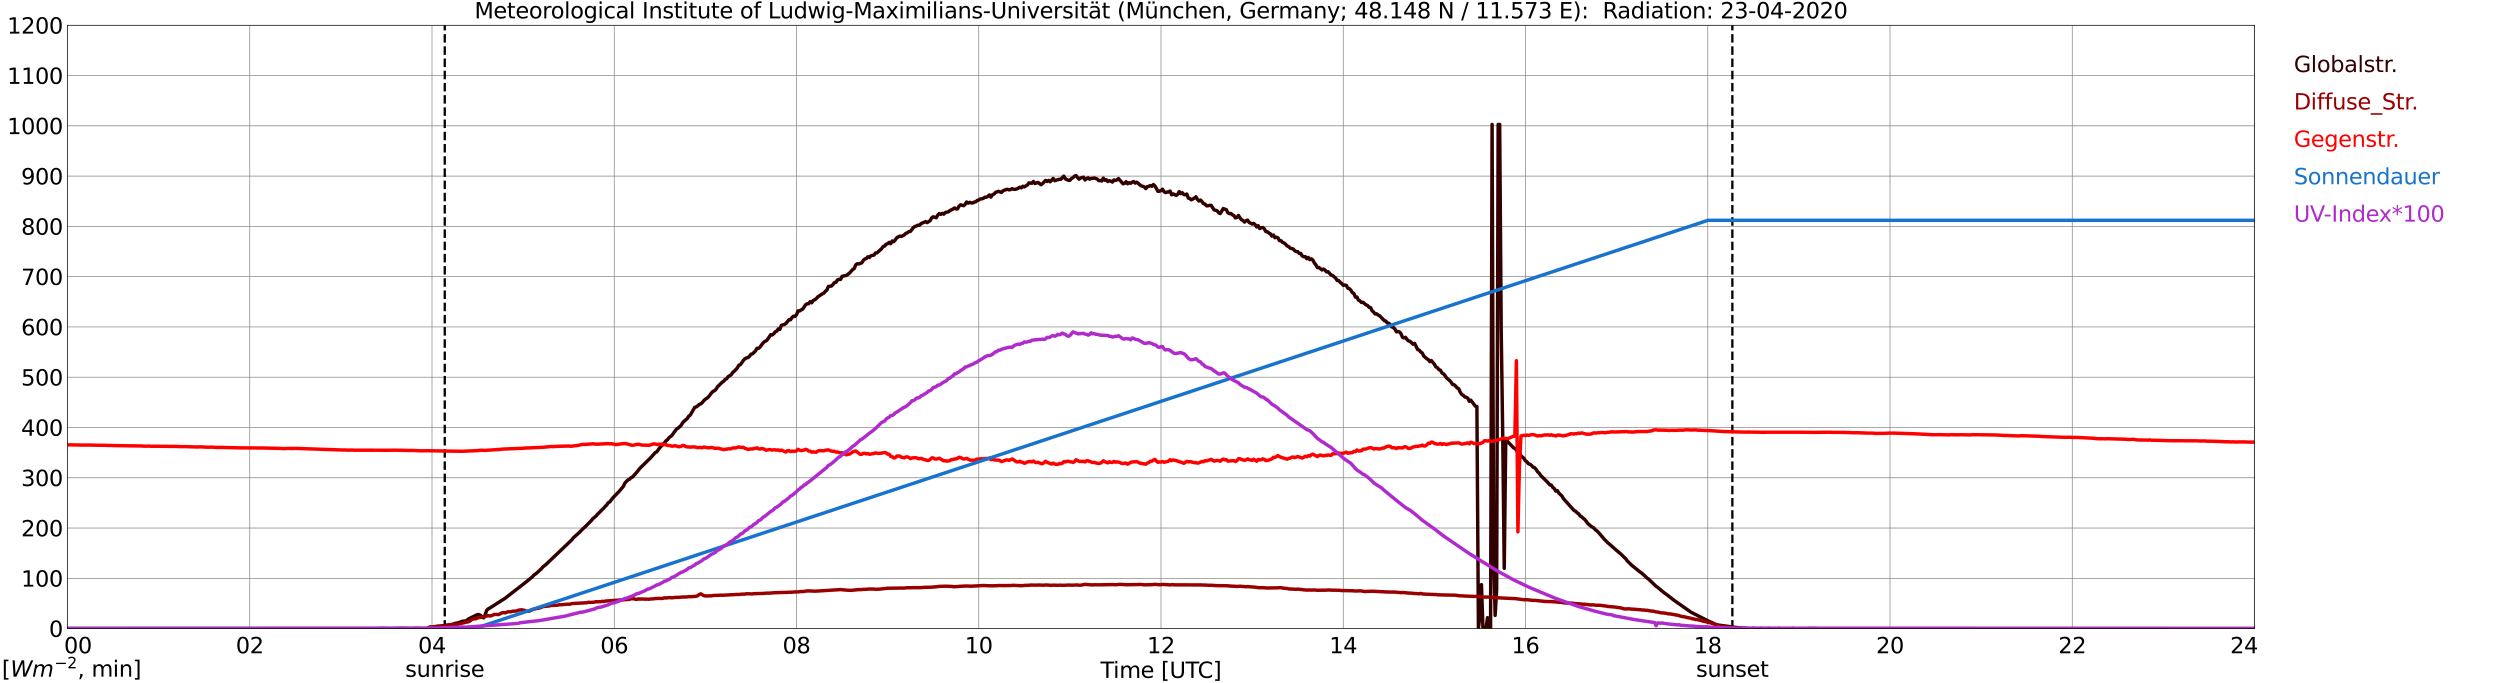 <?xml version="1.0" encoding="utf-8" standalone="no"?>
<!DOCTYPE svg PUBLIC "-//W3C//DTD SVG 1.1//EN"
  "http://www.w3.org/Graphics/SVG/1.1/DTD/svg11.dtd">
<svg xmlns:xlink="http://www.w3.org/1999/xlink" width="1085.4pt" height="296.64pt" viewBox="0 0 1085.4 296.64" xmlns="http://www.w3.org/2000/svg" version="1.1">
 <defs>
  <style type="text/css">*{stroke-linejoin: round; stroke-linecap: butt}</style>
 </defs>
 <g id="figure_1">
  <g id="patch_1">
   <path d="M 0 296.64 
L 1085.4 296.64 
L 1085.4 0 
L 0 0 
z
" style="fill: #ffffff"/>
  </g>
  <g id="axes_1">
   <g id="patch_2">
    <path d="M 29.306 272.909 
L 978.814 272.909 
L 978.814 10.976 
L 29.306 10.976 
z
" style="fill: #ffffff"/>
   </g>
   <g id="patch_3">
    <path d="M 978.814 272.909 
L 978.814 272.909 
L 978.814 10.976 
L 978.814 10.976 
z
" clip-path="url(#pf842791efd)" style="fill: #d3d3d3; opacity: 0.25; stroke: #d3d3d3; stroke-linejoin: miter"/>
   </g>
   <g id="matplotlib.axis_1">
    <g id="xtick_1">
     <g id="line2d_1">
      <path d="M 29.306 272.909 
L 29.306 10.976 
" clip-path="url(#pf842791efd)" style="fill: none; stroke: #808080; stroke-width: 0.3; stroke-linecap: square"/>
     </g>
     <g id="line2d_2"/>
     <g id="text_1">
      <!--    00 -->
      <g transform="translate(18.733 283.627) scale(0.095 -0.095)">
       <defs>
        <path id="DejaVuSans-20" transform="scale(0.016)"/>
        <path id="DejaVuSans-30" d="M 2034 4250 
Q 1547 4250 1301 3770 
Q 1056 3291 1056 2328 
Q 1056 1369 1301 889 
Q 1547 409 2034 409 
Q 2525 409 2770 889 
Q 3016 1369 3016 2328 
Q 3016 3291 2770 3770 
Q 2525 4250 2034 4250 
z
M 2034 4750 
Q 2819 4750 3233 4129 
Q 3647 3509 3647 2328 
Q 3647 1150 3233 529 
Q 2819 -91 2034 -91 
Q 1250 -91 836 529 
Q 422 1150 422 2328 
Q 422 3509 836 4129 
Q 1250 4750 2034 4750 
z
" transform="scale(0.016)"/>
       </defs>
       <use xlink:href="#DejaVuSans-20"/>
       <use xlink:href="#DejaVuSans-20" transform="translate(31.787 0)"/>
       <use xlink:href="#DejaVuSans-20" transform="translate(63.574 0)"/>
       <use xlink:href="#DejaVuSans-30" transform="translate(95.361 0)"/>
       <use xlink:href="#DejaVuSans-30" transform="translate(158.984 0)"/>
      </g>
     </g>
    </g>
    <g id="xtick_2">
     <g id="line2d_3">
      <path d="M 108.431 272.909 
L 108.431 10.976 
" clip-path="url(#pf842791efd)" style="fill: none; stroke: #808080; stroke-width: 0.3; stroke-linecap: square"/>
     </g>
     <g id="line2d_4"/>
     <g id="text_2">
      <!-- 02 -->
      <g transform="translate(102.387 283.627) scale(0.095 -0.095)">
       <defs>
        <path id="DejaVuSans-32" d="M 1228 531 
L 3431 531 
L 3431 0 
L 469 0 
L 469 531 
Q 828 903 1448 1529 
Q 2069 2156 2228 2338 
Q 2531 2678 2651 2914 
Q 2772 3150 2772 3378 
Q 2772 3750 2511 3984 
Q 2250 4219 1831 4219 
Q 1534 4219 1204 4116 
Q 875 4013 500 3803 
L 500 4441 
Q 881 4594 1212 4672 
Q 1544 4750 1819 4750 
Q 2544 4750 2975 4387 
Q 3406 4025 3406 3419 
Q 3406 3131 3298 2873 
Q 3191 2616 2906 2266 
Q 2828 2175 2409 1742 
Q 1991 1309 1228 531 
z
" transform="scale(0.016)"/>
       </defs>
       <use xlink:href="#DejaVuSans-30"/>
       <use xlink:href="#DejaVuSans-32" transform="translate(63.623 0)"/>
      </g>
     </g>
    </g>
    <g id="xtick_3">
     <g id="line2d_5">
      <path d="M 187.557 272.909 
L 187.557 10.976 
" clip-path="url(#pf842791efd)" style="fill: none; stroke: #808080; stroke-width: 0.3; stroke-linecap: square"/>
     </g>
     <g id="line2d_6"/>
     <g id="text_3">
      <!-- 04 -->
      <g transform="translate(181.513 283.627) scale(0.095 -0.095)">
       <defs>
        <path id="DejaVuSans-34" d="M 2419 4116 
L 825 1625 
L 2419 1625 
L 2419 4116 
z
M 2253 4666 
L 3047 4666 
L 3047 1625 
L 3713 1625 
L 3713 1100 
L 3047 1100 
L 3047 0 
L 2419 0 
L 2419 1100 
L 313 1100 
L 313 1709 
L 2253 4666 
z
" transform="scale(0.016)"/>
       </defs>
       <use xlink:href="#DejaVuSans-30"/>
       <use xlink:href="#DejaVuSans-34" transform="translate(63.623 0)"/>
      </g>
     </g>
    </g>
    <g id="xtick_4">
     <g id="line2d_7">
      <path d="M 266.683 272.909 
L 266.683 10.976 
" clip-path="url(#pf842791efd)" style="fill: none; stroke: #808080; stroke-width: 0.3; stroke-linecap: square"/>
     </g>
     <g id="line2d_8"/>
     <g id="text_4">
      <!-- 06 -->
      <g transform="translate(260.638 283.627) scale(0.095 -0.095)">
       <defs>
        <path id="DejaVuSans-36" d="M 2113 2584 
Q 1688 2584 1439 2293 
Q 1191 2003 1191 1497 
Q 1191 994 1439 701 
Q 1688 409 2113 409 
Q 2538 409 2786 701 
Q 3034 994 3034 1497 
Q 3034 2003 2786 2293 
Q 2538 2584 2113 2584 
z
M 3366 4563 
L 3366 3988 
Q 3128 4100 2886 4159 
Q 2644 4219 2406 4219 
Q 1781 4219 1451 3797 
Q 1122 3375 1075 2522 
Q 1259 2794 1537 2939 
Q 1816 3084 2150 3084 
Q 2853 3084 3261 2657 
Q 3669 2231 3669 1497 
Q 3669 778 3244 343 
Q 2819 -91 2113 -91 
Q 1303 -91 875 529 
Q 447 1150 447 2328 
Q 447 3434 972 4092 
Q 1497 4750 2381 4750 
Q 2619 4750 2861 4703 
Q 3103 4656 3366 4563 
z
" transform="scale(0.016)"/>
       </defs>
       <use xlink:href="#DejaVuSans-30"/>
       <use xlink:href="#DejaVuSans-36" transform="translate(63.623 0)"/>
      </g>
     </g>
    </g>
    <g id="xtick_5">
     <g id="line2d_9">
      <path d="M 345.808 272.909 
L 345.808 10.976 
" clip-path="url(#pf842791efd)" style="fill: none; stroke: #808080; stroke-width: 0.3; stroke-linecap: square"/>
     </g>
     <g id="line2d_10"/>
     <g id="text_5">
      <!-- 08 -->
      <g transform="translate(339.764 283.627) scale(0.095 -0.095)">
       <defs>
        <path id="DejaVuSans-38" d="M 2034 2216 
Q 1584 2216 1326 1975 
Q 1069 1734 1069 1313 
Q 1069 891 1326 650 
Q 1584 409 2034 409 
Q 2484 409 2743 651 
Q 3003 894 3003 1313 
Q 3003 1734 2745 1975 
Q 2488 2216 2034 2216 
z
M 1403 2484 
Q 997 2584 770 2862 
Q 544 3141 544 3541 
Q 544 4100 942 4425 
Q 1341 4750 2034 4750 
Q 2731 4750 3128 4425 
Q 3525 4100 3525 3541 
Q 3525 3141 3298 2862 
Q 3072 2584 2669 2484 
Q 3125 2378 3379 2068 
Q 3634 1759 3634 1313 
Q 3634 634 3220 271 
Q 2806 -91 2034 -91 
Q 1263 -91 848 271 
Q 434 634 434 1313 
Q 434 1759 690 2068 
Q 947 2378 1403 2484 
z
M 1172 3481 
Q 1172 3119 1398 2916 
Q 1625 2713 2034 2713 
Q 2441 2713 2670 2916 
Q 2900 3119 2900 3481 
Q 2900 3844 2670 4047 
Q 2441 4250 2034 4250 
Q 1625 4250 1398 4047 
Q 1172 3844 1172 3481 
z
" transform="scale(0.016)"/>
       </defs>
       <use xlink:href="#DejaVuSans-30"/>
       <use xlink:href="#DejaVuSans-38" transform="translate(63.623 0)"/>
      </g>
     </g>
    </g>
    <g id="xtick_6">
     <g id="line2d_11">
      <path d="M 424.934 272.909 
L 424.934 10.976 
" clip-path="url(#pf842791efd)" style="fill: none; stroke: #808080; stroke-width: 0.3; stroke-linecap: square"/>
     </g>
     <g id="line2d_12"/>
     <g id="text_6">
      <!-- 10 -->
      <g transform="translate(418.89 283.627) scale(0.095 -0.095)">
       <defs>
        <path id="DejaVuSans-31" d="M 794 531 
L 1825 531 
L 1825 4091 
L 703 3866 
L 703 4441 
L 1819 4666 
L 2450 4666 
L 2450 531 
L 3481 531 
L 3481 0 
L 794 0 
L 794 531 
z
" transform="scale(0.016)"/>
       </defs>
       <use xlink:href="#DejaVuSans-31"/>
       <use xlink:href="#DejaVuSans-30" transform="translate(63.623 0)"/>
      </g>
     </g>
    </g>
    <g id="xtick_7">
     <g id="line2d_13">
      <path d="M 504.06 272.909 
L 504.06 10.976 
" clip-path="url(#pf842791efd)" style="fill: none; stroke: #808080; stroke-width: 0.3; stroke-linecap: square"/>
     </g>
     <g id="line2d_14"/>
     <g id="text_7">
      <!-- 12 -->
      <g transform="translate(498.015 283.627) scale(0.095 -0.095)">
       <use xlink:href="#DejaVuSans-31"/>
       <use xlink:href="#DejaVuSans-32" transform="translate(63.623 0)"/>
      </g>
     </g>
    </g>
    <g id="xtick_8">
     <g id="line2d_15">
      <path d="M 583.185 272.909 
L 583.185 10.976 
" clip-path="url(#pf842791efd)" style="fill: none; stroke: #808080; stroke-width: 0.3; stroke-linecap: square"/>
     </g>
     <g id="line2d_16"/>
     <g id="text_8">
      <!-- 14 -->
      <g transform="translate(577.141 283.627) scale(0.095 -0.095)">
       <use xlink:href="#DejaVuSans-31"/>
       <use xlink:href="#DejaVuSans-34" transform="translate(63.623 0)"/>
      </g>
     </g>
    </g>
    <g id="xtick_9">
     <g id="line2d_17">
      <path d="M 662.311 272.909 
L 662.311 10.976 
" clip-path="url(#pf842791efd)" style="fill: none; stroke: #808080; stroke-width: 0.3; stroke-linecap: square"/>
     </g>
     <g id="line2d_18"/>
     <g id="text_9">
      <!-- 16 -->
      <g transform="translate(656.267 283.627) scale(0.095 -0.095)">
       <use xlink:href="#DejaVuSans-31"/>
       <use xlink:href="#DejaVuSans-36" transform="translate(63.623 0)"/>
      </g>
     </g>
    </g>
    <g id="xtick_10">
     <g id="line2d_19">
      <path d="M 741.437 272.909 
L 741.437 10.976 
" clip-path="url(#pf842791efd)" style="fill: none; stroke: #808080; stroke-width: 0.3; stroke-linecap: square"/>
     </g>
     <g id="line2d_20"/>
     <g id="text_10">
      <!-- 18 -->
      <g transform="translate(735.392 283.627) scale(0.095 -0.095)">
       <use xlink:href="#DejaVuSans-31"/>
       <use xlink:href="#DejaVuSans-38" transform="translate(63.623 0)"/>
      </g>
     </g>
    </g>
    <g id="xtick_11">
     <g id="line2d_21">
      <path d="M 820.562 272.909 
L 820.562 10.976 
" clip-path="url(#pf842791efd)" style="fill: none; stroke: #808080; stroke-width: 0.3; stroke-linecap: square"/>
     </g>
     <g id="line2d_22"/>
     <g id="text_11">
      <!-- 20 -->
      <g transform="translate(814.518 283.627) scale(0.095 -0.095)">
       <use xlink:href="#DejaVuSans-32"/>
       <use xlink:href="#DejaVuSans-30" transform="translate(63.623 0)"/>
      </g>
     </g>
    </g>
    <g id="xtick_12">
     <g id="line2d_23">
      <path d="M 899.688 272.909 
L 899.688 10.976 
" clip-path="url(#pf842791efd)" style="fill: none; stroke: #808080; stroke-width: 0.3; stroke-linecap: square"/>
     </g>
     <g id="line2d_24"/>
     <g id="text_12">
      <!-- 22 -->
      <g transform="translate(893.644 283.627) scale(0.095 -0.095)">
       <use xlink:href="#DejaVuSans-32"/>
       <use xlink:href="#DejaVuSans-32" transform="translate(63.623 0)"/>
      </g>
     </g>
    </g>
    <g id="xtick_13">
     <g id="line2d_25">
      <path d="M 978.814 272.909 
L 978.814 10.976 
" clip-path="url(#pf842791efd)" style="fill: none; stroke: #808080; stroke-width: 0.3; stroke-linecap: square"/>
     </g>
     <g id="line2d_26"/>
     <g id="text_13">
      <!-- 24    -->
      <g transform="translate(968.241 283.627) scale(0.095 -0.095)">
       <use xlink:href="#DejaVuSans-32"/>
       <use xlink:href="#DejaVuSans-34" transform="translate(63.623 0)"/>
       <use xlink:href="#DejaVuSans-20" transform="translate(127.246 0)"/>
       <use xlink:href="#DejaVuSans-20" transform="translate(159.033 0)"/>
       <use xlink:href="#DejaVuSans-20" transform="translate(190.82 0)"/>
      </g>
     </g>
    </g>
    <g id="text_14">
     <!-- Time [UTC] -->
     <g transform="translate(477.806 294.322) scale(0.095 -0.095)">
      <defs>
       <path id="DejaVuSans-54" d="M -19 4666 
L 3928 4666 
L 3928 4134 
L 2272 4134 
L 2272 0 
L 1638 0 
L 1638 4134 
L -19 4134 
L -19 4666 
z
" transform="scale(0.016)"/>
       <path id="DejaVuSans-69" d="M 603 3500 
L 1178 3500 
L 1178 0 
L 603 0 
L 603 3500 
z
M 603 4863 
L 1178 4863 
L 1178 4134 
L 603 4134 
L 603 4863 
z
" transform="scale(0.016)"/>
       <path id="DejaVuSans-6d" d="M 3328 2828 
Q 3544 3216 3844 3400 
Q 4144 3584 4550 3584 
Q 5097 3584 5394 3201 
Q 5691 2819 5691 2113 
L 5691 0 
L 5113 0 
L 5113 2094 
Q 5113 2597 4934 2840 
Q 4756 3084 4391 3084 
Q 3944 3084 3684 2787 
Q 3425 2491 3425 1978 
L 3425 0 
L 2847 0 
L 2847 2094 
Q 2847 2600 2669 2842 
Q 2491 3084 2119 3084 
Q 1678 3084 1418 2786 
Q 1159 2488 1159 1978 
L 1159 0 
L 581 0 
L 581 3500 
L 1159 3500 
L 1159 2956 
Q 1356 3278 1631 3431 
Q 1906 3584 2284 3584 
Q 2666 3584 2933 3390 
Q 3200 3197 3328 2828 
z
" transform="scale(0.016)"/>
       <path id="DejaVuSans-65" d="M 3597 1894 
L 3597 1613 
L 953 1613 
Q 991 1019 1311 708 
Q 1631 397 2203 397 
Q 2534 397 2845 478 
Q 3156 559 3463 722 
L 3463 178 
Q 3153 47 2828 -22 
Q 2503 -91 2169 -91 
Q 1331 -91 842 396 
Q 353 884 353 1716 
Q 353 2575 817 3079 
Q 1281 3584 2069 3584 
Q 2775 3584 3186 3129 
Q 3597 2675 3597 1894 
z
M 3022 2063 
Q 3016 2534 2758 2815 
Q 2500 3097 2075 3097 
Q 1594 3097 1305 2825 
Q 1016 2553 972 2059 
L 3022 2063 
z
" transform="scale(0.016)"/>
       <path id="DejaVuSans-5b" d="M 550 4863 
L 1875 4863 
L 1875 4416 
L 1125 4416 
L 1125 -397 
L 1875 -397 
L 1875 -844 
L 550 -844 
L 550 4863 
z
" transform="scale(0.016)"/>
       <path id="DejaVuSans-55" d="M 556 4666 
L 1191 4666 
L 1191 1831 
Q 1191 1081 1462 751 
Q 1734 422 2344 422 
Q 2950 422 3222 751 
Q 3494 1081 3494 1831 
L 3494 4666 
L 4128 4666 
L 4128 1753 
Q 4128 841 3676 375 
Q 3225 -91 2344 -91 
Q 1459 -91 1007 375 
Q 556 841 556 1753 
L 556 4666 
z
" transform="scale(0.016)"/>
       <path id="DejaVuSans-43" d="M 4122 4306 
L 4122 3641 
Q 3803 3938 3442 4084 
Q 3081 4231 2675 4231 
Q 1875 4231 1450 3742 
Q 1025 3253 1025 2328 
Q 1025 1406 1450 917 
Q 1875 428 2675 428 
Q 3081 428 3442 575 
Q 3803 722 4122 1019 
L 4122 359 
Q 3791 134 3420 21 
Q 3050 -91 2638 -91 
Q 1578 -91 968 557 
Q 359 1206 359 2328 
Q 359 3453 968 4101 
Q 1578 4750 2638 4750 
Q 3056 4750 3426 4639 
Q 3797 4528 4122 4306 
z
" transform="scale(0.016)"/>
       <path id="DejaVuSans-5d" d="M 1947 4863 
L 1947 -844 
L 622 -844 
L 622 -397 
L 1369 -397 
L 1369 4416 
L 622 4416 
L 622 4863 
L 1947 4863 
z
" transform="scale(0.016)"/>
      </defs>
      <use xlink:href="#DejaVuSans-54"/>
      <use xlink:href="#DejaVuSans-69" transform="translate(57.959 0)"/>
      <use xlink:href="#DejaVuSans-6d" transform="translate(85.742 0)"/>
      <use xlink:href="#DejaVuSans-65" transform="translate(183.154 0)"/>
      <use xlink:href="#DejaVuSans-20" transform="translate(244.678 0)"/>
      <use xlink:href="#DejaVuSans-5b" transform="translate(276.465 0)"/>
      <use xlink:href="#DejaVuSans-55" transform="translate(315.479 0)"/>
      <use xlink:href="#DejaVuSans-54" transform="translate(388.672 0)"/>
      <use xlink:href="#DejaVuSans-43" transform="translate(443.881 0)"/>
      <use xlink:href="#DejaVuSans-5d" transform="translate(513.705 0)"/>
     </g>
    </g>
   </g>
   <g id="matplotlib.axis_2">
    <g id="ytick_1">
     <g id="line2d_27">
      <path d="M 29.306 272.909 
L 978.814 272.909 
" clip-path="url(#pf842791efd)" style="fill: none; stroke: #808080; stroke-width: 0.3; stroke-linecap: square"/>
     </g>
     <g id="line2d_28"/>
     <g id="text_15">
      <!-- 0 -->
      <g transform="translate(21.261 276.518) scale(0.095 -0.095)">
       <use xlink:href="#DejaVuSans-30"/>
      </g>
     </g>
    </g>
    <g id="ytick_2">
     <g id="line2d_29">
      <path d="M 29.306 251.081 
L 978.814 251.081 
" clip-path="url(#pf842791efd)" style="fill: none; stroke: #808080; stroke-width: 0.3; stroke-linecap: square"/>
     </g>
     <g id="line2d_30"/>
     <g id="text_16">
      <!-- 100 -->
      <g transform="translate(9.173 254.69) scale(0.095 -0.095)">
       <use xlink:href="#DejaVuSans-31"/>
       <use xlink:href="#DejaVuSans-30" transform="translate(63.623 0)"/>
       <use xlink:href="#DejaVuSans-30" transform="translate(127.246 0)"/>
      </g>
     </g>
    </g>
    <g id="ytick_3">
     <g id="line2d_31">
      <path d="M 29.306 229.253 
L 978.814 229.253 
" clip-path="url(#pf842791efd)" style="fill: none; stroke: #808080; stroke-width: 0.3; stroke-linecap: square"/>
     </g>
     <g id="line2d_32"/>
     <g id="text_17">
      <!-- 200 -->
      <g transform="translate(9.173 232.863) scale(0.095 -0.095)">
       <use xlink:href="#DejaVuSans-32"/>
       <use xlink:href="#DejaVuSans-30" transform="translate(63.623 0)"/>
       <use xlink:href="#DejaVuSans-30" transform="translate(127.246 0)"/>
      </g>
     </g>
    </g>
    <g id="ytick_4">
     <g id="line2d_33">
      <path d="M 29.306 207.426 
L 978.814 207.426 
" clip-path="url(#pf842791efd)" style="fill: none; stroke: #808080; stroke-width: 0.3; stroke-linecap: square"/>
     </g>
     <g id="line2d_34"/>
     <g id="text_18">
      <!-- 300 -->
      <g transform="translate(9.173 211.035) scale(0.095 -0.095)">
       <defs>
        <path id="DejaVuSans-33" d="M 2597 2516 
Q 3050 2419 3304 2112 
Q 3559 1806 3559 1356 
Q 3559 666 3084 287 
Q 2609 -91 1734 -91 
Q 1441 -91 1130 -33 
Q 819 25 488 141 
L 488 750 
Q 750 597 1062 519 
Q 1375 441 1716 441 
Q 2309 441 2620 675 
Q 2931 909 2931 1356 
Q 2931 1769 2642 2001 
Q 2353 2234 1838 2234 
L 1294 2234 
L 1294 2753 
L 1863 2753 
Q 2328 2753 2575 2939 
Q 2822 3125 2822 3475 
Q 2822 3834 2567 4026 
Q 2313 4219 1838 4219 
Q 1578 4219 1281 4162 
Q 984 4106 628 3988 
L 628 4550 
Q 988 4650 1302 4700 
Q 1616 4750 1894 4750 
Q 2613 4750 3031 4423 
Q 3450 4097 3450 3541 
Q 3450 3153 3228 2886 
Q 3006 2619 2597 2516 
z
" transform="scale(0.016)"/>
       </defs>
       <use xlink:href="#DejaVuSans-33"/>
       <use xlink:href="#DejaVuSans-30" transform="translate(63.623 0)"/>
       <use xlink:href="#DejaVuSans-30" transform="translate(127.246 0)"/>
      </g>
     </g>
    </g>
    <g id="ytick_5">
     <g id="line2d_35">
      <path d="M 29.306 185.598 
L 978.814 185.598 
" clip-path="url(#pf842791efd)" style="fill: none; stroke: #808080; stroke-width: 0.3; stroke-linecap: square"/>
     </g>
     <g id="line2d_36"/>
     <g id="text_19">
      <!-- 400 -->
      <g transform="translate(9.173 189.207) scale(0.095 -0.095)">
       <use xlink:href="#DejaVuSans-34"/>
       <use xlink:href="#DejaVuSans-30" transform="translate(63.623 0)"/>
       <use xlink:href="#DejaVuSans-30" transform="translate(127.246 0)"/>
      </g>
     </g>
    </g>
    <g id="ytick_6">
     <g id="line2d_37">
      <path d="M 29.306 163.77 
L 978.814 163.77 
" clip-path="url(#pf842791efd)" style="fill: none; stroke: #808080; stroke-width: 0.3; stroke-linecap: square"/>
     </g>
     <g id="line2d_38"/>
     <g id="text_20">
      <!-- 500 -->
      <g transform="translate(9.173 167.379) scale(0.095 -0.095)">
       <defs>
        <path id="DejaVuSans-35" d="M 691 4666 
L 3169 4666 
L 3169 4134 
L 1269 4134 
L 1269 2991 
Q 1406 3038 1543 3061 
Q 1681 3084 1819 3084 
Q 2600 3084 3056 2656 
Q 3513 2228 3513 1497 
Q 3513 744 3044 326 
Q 2575 -91 1722 -91 
Q 1428 -91 1123 -41 
Q 819 9 494 109 
L 494 744 
Q 775 591 1075 516 
Q 1375 441 1709 441 
Q 2250 441 2565 725 
Q 2881 1009 2881 1497 
Q 2881 1984 2565 2268 
Q 2250 2553 1709 2553 
Q 1456 2553 1204 2497 
Q 953 2441 691 2322 
L 691 4666 
z
" transform="scale(0.016)"/>
       </defs>
       <use xlink:href="#DejaVuSans-35"/>
       <use xlink:href="#DejaVuSans-30" transform="translate(63.623 0)"/>
       <use xlink:href="#DejaVuSans-30" transform="translate(127.246 0)"/>
      </g>
     </g>
    </g>
    <g id="ytick_7">
     <g id="line2d_39">
      <path d="M 29.306 141.942 
L 978.814 141.942 
" clip-path="url(#pf842791efd)" style="fill: none; stroke: #808080; stroke-width: 0.3; stroke-linecap: square"/>
     </g>
     <g id="line2d_40"/>
     <g id="text_21">
      <!-- 600 -->
      <g transform="translate(9.173 145.551) scale(0.095 -0.095)">
       <use xlink:href="#DejaVuSans-36"/>
       <use xlink:href="#DejaVuSans-30" transform="translate(63.623 0)"/>
       <use xlink:href="#DejaVuSans-30" transform="translate(127.246 0)"/>
      </g>
     </g>
    </g>
    <g id="ytick_8">
     <g id="line2d_41">
      <path d="M 29.306 120.114 
L 978.814 120.114 
" clip-path="url(#pf842791efd)" style="fill: none; stroke: #808080; stroke-width: 0.3; stroke-linecap: square"/>
     </g>
     <g id="line2d_42"/>
     <g id="text_22">
      <!-- 700 -->
      <g transform="translate(9.173 123.724) scale(0.095 -0.095)">
       <defs>
        <path id="DejaVuSans-37" d="M 525 4666 
L 3525 4666 
L 3525 4397 
L 1831 0 
L 1172 0 
L 2766 4134 
L 525 4134 
L 525 4666 
z
" transform="scale(0.016)"/>
       </defs>
       <use xlink:href="#DejaVuSans-37"/>
       <use xlink:href="#DejaVuSans-30" transform="translate(63.623 0)"/>
       <use xlink:href="#DejaVuSans-30" transform="translate(127.246 0)"/>
      </g>
     </g>
    </g>
    <g id="ytick_9">
     <g id="line2d_43">
      <path d="M 29.306 98.287 
L 978.814 98.287 
" clip-path="url(#pf842791efd)" style="fill: none; stroke: #808080; stroke-width: 0.3; stroke-linecap: square"/>
     </g>
     <g id="line2d_44"/>
     <g id="text_23">
      <!-- 800 -->
      <g transform="translate(9.173 101.896) scale(0.095 -0.095)">
       <use xlink:href="#DejaVuSans-38"/>
       <use xlink:href="#DejaVuSans-30" transform="translate(63.623 0)"/>
       <use xlink:href="#DejaVuSans-30" transform="translate(127.246 0)"/>
      </g>
     </g>
    </g>
    <g id="ytick_10">
     <g id="line2d_45">
      <path d="M 29.306 76.459 
L 978.814 76.459 
" clip-path="url(#pf842791efd)" style="fill: none; stroke: #808080; stroke-width: 0.3; stroke-linecap: square"/>
     </g>
     <g id="line2d_46"/>
     <g id="text_24">
      <!-- 900 -->
      <g transform="translate(9.173 80.068) scale(0.095 -0.095)">
       <defs>
        <path id="DejaVuSans-39" d="M 703 97 
L 703 672 
Q 941 559 1184 500 
Q 1428 441 1663 441 
Q 2288 441 2617 861 
Q 2947 1281 2994 2138 
Q 2813 1869 2534 1725 
Q 2256 1581 1919 1581 
Q 1219 1581 811 2004 
Q 403 2428 403 3163 
Q 403 3881 828 4315 
Q 1253 4750 1959 4750 
Q 2769 4750 3195 4129 
Q 3622 3509 3622 2328 
Q 3622 1225 3098 567 
Q 2575 -91 1691 -91 
Q 1453 -91 1209 -44 
Q 966 3 703 97 
z
M 1959 2075 
Q 2384 2075 2632 2365 
Q 2881 2656 2881 3163 
Q 2881 3666 2632 3958 
Q 2384 4250 1959 4250 
Q 1534 4250 1286 3958 
Q 1038 3666 1038 3163 
Q 1038 2656 1286 2365 
Q 1534 2075 1959 2075 
z
" transform="scale(0.016)"/>
       </defs>
       <use xlink:href="#DejaVuSans-39"/>
       <use xlink:href="#DejaVuSans-30" transform="translate(63.623 0)"/>
       <use xlink:href="#DejaVuSans-30" transform="translate(127.246 0)"/>
      </g>
     </g>
    </g>
    <g id="ytick_11">
     <g id="line2d_47">
      <path d="M 29.306 54.631 
L 978.814 54.631 
" clip-path="url(#pf842791efd)" style="fill: none; stroke: #808080; stroke-width: 0.3; stroke-linecap: square"/>
     </g>
     <g id="line2d_48"/>
     <g id="text_25">
      <!-- 1000 -->
      <g transform="translate(3.128 58.24) scale(0.095 -0.095)">
       <use xlink:href="#DejaVuSans-31"/>
       <use xlink:href="#DejaVuSans-30" transform="translate(63.623 0)"/>
       <use xlink:href="#DejaVuSans-30" transform="translate(127.246 0)"/>
       <use xlink:href="#DejaVuSans-30" transform="translate(190.869 0)"/>
      </g>
     </g>
    </g>
    <g id="ytick_12">
     <g id="line2d_49">
      <path d="M 29.306 32.803 
L 978.814 32.803 
" clip-path="url(#pf842791efd)" style="fill: none; stroke: #808080; stroke-width: 0.3; stroke-linecap: square"/>
     </g>
     <g id="line2d_50"/>
     <g id="text_26">
      <!-- 1100 -->
      <g transform="translate(3.128 36.413) scale(0.095 -0.095)">
       <use xlink:href="#DejaVuSans-31"/>
       <use xlink:href="#DejaVuSans-31" transform="translate(63.623 0)"/>
       <use xlink:href="#DejaVuSans-30" transform="translate(127.246 0)"/>
       <use xlink:href="#DejaVuSans-30" transform="translate(190.869 0)"/>
      </g>
     </g>
    </g>
    <g id="ytick_13">
     <g id="line2d_51">
      <path d="M 29.306 10.976 
L 978.814 10.976 
" clip-path="url(#pf842791efd)" style="fill: none; stroke: #808080; stroke-width: 0.3; stroke-linecap: square"/>
     </g>
     <g id="line2d_52"/>
     <g id="text_27">
      <!-- 1200 -->
      <g transform="translate(3.128 14.585) scale(0.095 -0.095)">
       <use xlink:href="#DejaVuSans-31"/>
       <use xlink:href="#DejaVuSans-32" transform="translate(63.623 0)"/>
       <use xlink:href="#DejaVuSans-30" transform="translate(127.246 0)"/>
       <use xlink:href="#DejaVuSans-30" transform="translate(190.869 0)"/>
      </g>
     </g>
    </g>
   </g>
   <g id="line2d_53">
    <path d="M 193.096 272.909 
L 193.096 10.976 
" clip-path="url(#pf842791efd)" style="fill: none; stroke-dasharray: 3.7,1.6; stroke-dashoffset: 0; stroke: #000000"/>
   </g>
   <g id="line2d_54">
    <path d="M 752.119 272.909 
L 752.119 10.976 
" clip-path="url(#pf842791efd)" style="fill: none; stroke-dasharray: 3.7,1.6; stroke-dashoffset: 0; stroke: #000000"/>
   </g>
   <g id="line2d_55">
    <path d="M 29.306 272.909 
L 185.579 272.909 
L 186.238 272.389 
L 188.216 272.106 
L 188.876 272.199 
L 190.195 271.918 
L 191.513 271.793 
L 192.173 271.667 
L 192.832 271.7 
L 196.788 270.977 
L 197.448 270.695 
L 198.767 270.412 
L 199.426 270.257 
L 200.745 269.722 
L 202.063 269.628 
L 202.723 269.283 
L 203.382 268.72 
L 207.339 266.806 
L 207.998 266.839 
L 208.657 267.214 
L 209.317 267.81 
L 209.976 268.249 
L 210.635 266.9 
L 211.295 264.988 
L 211.954 264.359 
L 213.273 263.608 
L 215.251 262.322 
L 219.207 259.812 
L 227.779 253.163 
L 231.076 250.498 
L 231.736 249.745 
L 233.054 248.774 
L 234.373 247.549 
L 235.033 246.953 
L 235.692 246.139 
L 237.011 245.105 
L 248.22 234.409 
L 248.88 233.532 
L 251.517 231.178 
L 252.836 229.832 
L 254.155 228.607 
L 256.792 225.942 
L 257.451 225.126 
L 258.77 224.06 
L 259.43 223.244 
L 260.089 222.648 
L 261.408 221.269 
L 262.067 220.673 
L 262.726 219.889 
L 263.386 219.293 
L 264.045 218.259 
L 264.705 217.944 
L 266.023 216.22 
L 268.661 213.491 
L 270.639 211.171 
L 271.298 209.728 
L 272.617 208.349 
L 273.277 208.098 
L 273.936 207.408 
L 274.595 207.124 
L 276.573 204.898 
L 277.892 203.237 
L 282.508 198.721 
L 284.486 196.494 
L 285.145 196.18 
L 286.464 194.329 
L 288.442 192.323 
L 289.102 191.413 
L 289.761 190.941 
L 290.42 190.096 
L 291.739 188.999 
L 293.058 187.148 
L 293.717 186.27 
L 294.377 185.892 
L 295.696 184.701 
L 296.355 183.603 
L 297.014 182.852 
L 298.333 181.784 
L 298.992 180.719 
L 299.652 180.248 
L 301.63 176.86 
L 302.289 176.642 
L 302.949 176.203 
L 303.608 175.574 
L 304.267 175.323 
L 304.927 174.76 
L 305.586 173.913 
L 306.246 173.317 
L 306.905 172.909 
L 307.564 172.344 
L 308.883 170.62 
L 309.543 169.93 
L 310.202 169.648 
L 310.861 169.02 
L 311.521 167.922 
L 313.499 165.979 
L 314.158 165.571 
L 314.818 164.787 
L 315.477 164.442 
L 316.136 163.532 
L 317.455 162.716 
L 318.114 161.714 
L 318.774 161.179 
L 320.093 159.769 
L 320.752 158.577 
L 321.411 158.389 
L 322.73 156.508 
L 323.39 155.816 
L 324.049 155.377 
L 324.708 155.283 
L 325.368 154.72 
L 326.027 153.81 
L 326.686 153.622 
L 328.005 152.367 
L 328.665 151.206 
L 329.324 151.239 
L 329.983 150.673 
L 331.302 148.886 
L 331.961 148.259 
L 332.621 148.008 
L 333.28 147.318 
L 334.599 145.31 
L 335.258 145.437 
L 335.918 144.902 
L 336.577 144.057 
L 337.236 143.806 
L 337.896 142.77 
L 338.555 143.021 
L 339.215 141.296 
L 339.874 141.015 
L 340.533 140.888 
L 341.193 140.482 
L 342.512 138.819 
L 343.171 138.851 
L 343.83 137.908 
L 344.49 137.282 
L 345.149 137.345 
L 345.808 136.656 
L 346.468 134.962 
L 347.127 135.025 
L 347.787 134.554 
L 348.446 134.272 
L 349.765 132.297 
L 350.424 131.888 
L 351.083 131.856 
L 351.743 130.978 
L 352.402 131.45 
L 353.062 130.446 
L 353.721 130.164 
L 354.38 129.662 
L 355.04 128.909 
L 357.018 127.59 
L 357.677 127.246 
L 358.337 126.462 
L 358.996 125.96 
L 359.655 124.362 
L 360.974 124.205 
L 361.634 123.546 
L 362.293 122.668 
L 362.952 122.542 
L 363.612 121.538 
L 364.271 121.289 
L 364.93 121.319 
L 365.59 119.97 
L 367.568 119.532 
L 368.887 118.497 
L 370.206 117.024 
L 370.865 116.615 
L 371.524 114.985 
L 372.184 114.513 
L 372.843 114.577 
L 374.162 114.105 
L 374.821 113.04 
L 375.481 112.444 
L 376.14 112.256 
L 376.799 111.471 
L 377.459 111.785 
L 378.118 111.032 
L 379.437 110.75 
L 380.096 109.84 
L 380.756 109.779 
L 382.734 107.991 
L 383.393 107.051 
L 384.053 106.861 
L 384.712 106.046 
L 385.371 105.826 
L 386.031 105.23 
L 386.69 105.795 
L 387.349 104.634 
L 388.009 104.918 
L 388.668 104.195 
L 389.328 103.224 
L 390.646 102.502 
L 391.306 102.659 
L 392.624 101.969 
L 393.284 101.31 
L 393.943 101.059 
L 394.603 100.526 
L 395.262 100.463 
L 396.581 98.769 
L 397.24 98.33 
L 397.899 98.112 
L 398.559 97.734 
L 399.218 97.798 
L 399.878 97.077 
L 401.196 96.512 
L 401.856 96.198 
L 402.515 96.637 
L 403.834 95.792 
L 404.493 94.6 
L 405.153 94.129 
L 406.471 94.537 
L 407.131 93.375 
L 407.79 92.716 
L 408.45 93.063 
L 409.109 92.622 
L 409.768 92.967 
L 410.428 92.247 
L 411.746 91.965 
L 412.406 91.431 
L 413.725 90.774 
L 414.384 90.302 
L 415.043 90.71 
L 415.703 90.68 
L 416.362 89.549 
L 417.022 88.923 
L 418.34 89.298 
L 419 88.765 
L 419.659 87.7 
L 420.318 88.2 
L 420.978 87.855 
L 421.637 88.076 
L 422.297 88.139 
L 422.956 87.731 
L 423.615 87.637 
L 424.275 87.01 
L 424.934 86.853 
L 425.593 86.382 
L 426.253 86.319 
L 426.912 86.131 
L 427.572 85.629 
L 428.231 85.662 
L 428.89 85.253 
L 429.55 84.627 
L 430.209 85.568 
L 430.869 84.564 
L 431.528 84.282 
L 432.187 83.56 
L 433.506 83.057 
L 434.825 83.56 
L 435.484 82.806 
L 436.803 82.304 
L 437.462 82.18 
L 438.122 82.462 
L 438.781 82.274 
L 439.44 81.929 
L 440.1 82.18 
L 440.759 82.211 
L 441.419 82.023 
L 442.078 81.709 
L 442.737 81.27 
L 443.397 81.554 
L 444.056 80.862 
L 444.716 81.145 
L 446.034 80.329 
L 446.694 79.421 
L 448.012 79.545 
L 448.672 78.792 
L 449.331 79.67 
L 450.65 79.201 
L 451.969 80.172 
L 452.628 79.703 
L 453.947 78.323 
L 454.606 78.792 
L 455.266 78.323 
L 455.925 78.919 
L 457.244 77.476 
L 457.903 78.447 
L 459.881 77.821 
L 460.541 77.852 
L 461.859 76.472 
L 462.519 77.633 
L 463.838 78.29 
L 464.497 78.29 
L 465.156 77.537 
L 465.816 77.131 
L 466.475 76.566 
L 467.134 76.221 
L 468.453 77.788 
L 469.113 77.286 
L 470.431 76.941 
L 471.091 78.133 
L 471.75 77.57 
L 472.409 77.192 
L 473.069 77.788 
L 473.728 77.443 
L 474.388 77.443 
L 475.047 77.256 
L 476.366 77.727 
L 477.025 78.417 
L 477.685 78.384 
L 478.344 78.574 
L 479.003 77.35 
L 479.663 78.26 
L 480.322 78.039 
L 480.981 78.792 
L 481.641 78.447 
L 482.3 78.668 
L 482.96 79.043 
L 483.619 78.133 
L 484.278 78.323 
L 484.938 78.103 
L 485.597 77.537 
L 487.575 79.796 
L 488.235 79.576 
L 488.894 78.886 
L 489.553 79.766 
L 490.213 79.325 
L 490.872 79.576 
L 491.532 79.107 
L 492.191 78.825 
L 492.85 79.482 
L 493.51 79.107 
L 494.169 79.576 
L 494.828 80.235 
L 495.488 80.674 
L 496.807 81.145 
L 497.466 81.866 
L 498.125 81.019 
L 498.785 80.894 
L 499.444 80.549 
L 500.103 80.862 
L 500.763 80.141 
L 501.422 80.737 
L 502.741 83.057 
L 503.4 82.994 
L 504.06 82.776 
L 504.719 82.149 
L 505.379 83.215 
L 506.038 83.623 
L 506.697 83.372 
L 507.357 83.339 
L 508.016 82.964 
L 508.675 84.564 
L 509.335 84.186 
L 510.654 84.815 
L 511.313 84.376 
L 511.972 83.184 
L 512.632 84.062 
L 513.291 83.686 
L 513.95 84.437 
L 514.61 84.564 
L 515.269 84.249 
L 515.929 86.037 
L 516.588 86.225 
L 517.247 86.759 
L 518.566 86.006 
L 519.226 85.441 
L 519.885 86.57 
L 520.544 87.259 
L 521.204 86.853 
L 521.863 87.543 
L 522.522 88.421 
L 523.182 88.608 
L 523.841 89.361 
L 524.501 89.331 
L 525.16 89.174 
L 525.819 89.143 
L 527.138 91.118 
L 528.457 91.524 
L 529.116 92.404 
L 529.776 92.716 
L 531.094 90.553 
L 532.413 91.025 
L 533.073 92.341 
L 533.732 92.749 
L 534.391 92.686 
L 535.051 93.282 
L 535.71 93.596 
L 536.369 94.6 
L 537.029 94.41 
L 537.688 93.533 
L 538.348 94.6 
L 539.007 95.414 
L 539.666 95.696 
L 540.326 96.418 
L 540.985 95.853 
L 541.644 95.571 
L 542.304 96.543 
L 543.623 97.265 
L 544.282 96.981 
L 544.941 97.547 
L 545.601 98.52 
L 546.26 97.985 
L 546.919 99.21 
L 547.579 98.896 
L 548.238 98.769 
L 548.898 99.304 
L 549.557 100.526 
L 550.216 100.62 
L 550.876 101.153 
L 551.535 101.498 
L 552.195 102.502 
L 552.854 102.032 
L 553.513 103.191 
L 554.173 102.973 
L 554.832 103.255 
L 555.491 104.447 
L 556.151 104.51 
L 556.81 105.2 
L 557.47 105.481 
L 558.129 106.014 
L 558.788 106.767 
L 559.448 107.051 
L 560.107 107.708 
L 561.426 108.085 
L 562.085 108.806 
L 562.745 109.244 
L 563.404 109.277 
L 564.063 109.997 
L 564.723 110.028 
L 565.382 111.159 
L 566.042 111.471 
L 566.701 111.41 
L 567.36 112.318 
L 568.02 111.785 
L 568.679 112.726 
L 569.338 112.381 
L 569.998 112.946 
L 570.657 114.199 
L 571.317 115.016 
L 571.976 116.177 
L 572.635 116.144 
L 573.954 117.211 
L 574.613 116.834 
L 575.273 117.242 
L 575.932 118.026 
L 576.592 117.964 
L 577.91 119.405 
L 578.57 119.626 
L 579.889 120.754 
L 580.548 121.789 
L 581.207 121.821 
L 581.867 122.574 
L 582.526 123.107 
L 583.185 123.86 
L 583.845 123.734 
L 584.504 123.891 
L 585.164 125.113 
L 585.823 125.303 
L 586.482 125.993 
L 587.142 127.058 
L 587.801 127.403 
L 588.46 128.972 
L 589.12 128.939 
L 589.779 130.319 
L 590.439 130.633 
L 591.098 131.323 
L 591.757 131.26 
L 593.076 132.358 
L 593.736 132.641 
L 594.395 133.394 
L 595.054 133.549 
L 595.714 134.898 
L 596.373 135.494 
L 597.032 136.311 
L 597.692 136.247 
L 598.351 136.78 
L 599.011 137.125 
L 600.989 139.164 
L 601.648 139.415 
L 602.307 140.198 
L 602.967 140.388 
L 603.626 140.921 
L 604.286 141.925 
L 604.945 142.206 
L 605.604 142.833 
L 606.264 144.057 
L 606.923 143.931 
L 607.582 144.088 
L 608.242 144.872 
L 608.901 146.408 
L 609.561 146.69 
L 610.22 146.441 
L 610.879 147.412 
L 611.539 148.008 
L 612.198 148.196 
L 613.517 149.451 
L 614.176 149.106 
L 615.495 151.771 
L 616.154 151.992 
L 616.814 152.806 
L 617.473 153.245 
L 618.133 154.594 
L 619.451 155.755 
L 620.111 156.1 
L 620.77 157.008 
L 621.429 156.538 
L 622.748 158.138 
L 623.408 159.297 
L 624.067 159.642 
L 624.726 160.489 
L 625.386 160.74 
L 626.045 161.932 
L 626.705 162.277 
L 627.364 163.061 
L 628.023 164.065 
L 629.342 165.193 
L 630.001 165.916 
L 630.661 166.92 
L 631.32 167.044 
L 631.98 167.64 
L 632.639 168.424 
L 633.298 168.738 
L 633.958 170.244 
L 634.617 171.246 
L 635.276 171.624 
L 635.936 172.313 
L 636.595 172.501 
L 637.255 172.879 
L 637.914 174.225 
L 638.573 173.756 
L 640.552 176.358 
L 641.211 176.485 
L 641.87 272.909 
L 642.53 267.087 
L 643.189 253.823 
L 643.848 272.909 
L 645.167 272.909 
L 645.827 268.155 
L 646.486 272.909 
L 647.145 272.909 
L 647.805 54.04 
L 648.464 237.827 
L 649.123 267.183 
L 649.783 255.986 
L 650.442 54.04 
L 651.102 54.04 
L 651.761 143.147 
L 652.42 189.029 
L 653.08 246.735 
L 653.739 190.847 
L 657.036 194.329 
L 657.695 194.737 
L 658.355 195.363 
L 659.014 196.525 
L 659.674 196.588 
L 660.333 197.874 
L 661.652 199.033 
L 662.311 200.067 
L 662.97 200.539 
L 663.63 201.386 
L 664.289 201.573 
L 664.949 202.076 
L 665.608 202.829 
L 666.267 203.08 
L 666.927 203.769 
L 667.586 204.867 
L 668.246 205.43 
L 668.905 206.435 
L 672.202 209.665 
L 672.861 210.512 
L 673.521 210.606 
L 674.18 211.64 
L 674.839 212.142 
L 675.499 213.24 
L 676.158 213.02 
L 676.817 214.118 
L 678.136 215.342 
L 678.796 216.502 
L 683.411 221.646 
L 684.071 221.958 
L 684.73 222.648 
L 685.389 223.087 
L 686.049 223.997 
L 686.708 224.375 
L 687.368 225.032 
L 688.027 225.503 
L 689.346 227.228 
L 690.664 228.419 
L 691.983 229.236 
L 692.643 230.019 
L 693.302 230.458 
L 694.621 231.868 
L 696.599 234.221 
L 697.918 235.507 
L 701.874 238.988 
L 703.852 240.65 
L 705.171 241.968 
L 705.83 242.564 
L 706.49 243.535 
L 707.808 244.79 
L 708.468 245.449 
L 711.105 247.582 
L 711.765 248.145 
L 712.424 248.553 
L 713.743 249.682 
L 715.062 250.968 
L 715.721 251.376 
L 719.018 254.576 
L 719.677 254.984 
L 722.315 257.21 
L 723.633 258.151 
L 726.93 260.722 
L 734.184 265.802 
L 742.096 269.816 
L 743.415 270.381 
L 744.734 271.071 
L 746.052 271.385 
L 755.943 272.701 
L 759.24 272.909 
L 978.154 272.909 
L 978.154 272.909 
" clip-path="url(#pf842791efd)" style="fill: none; stroke: #330000; stroke-width: 1.5; stroke-linecap: square"/>
   </g>
   <g id="line2d_56">
    <path d="M 29.306 272.909 
L 185.579 272.909 
L 186.238 272.47 
L 186.898 272.217 
L 187.557 272.258 
L 188.876 272.007 
L 190.195 271.881 
L 190.854 272.007 
L 192.173 271.713 
L 193.492 271.756 
L 194.151 271.462 
L 195.47 271.294 
L 198.107 271.043 
L 198.767 271.001 
L 202.063 270.202 
L 203.382 269.951 
L 204.042 269.615 
L 204.701 268.984 
L 206.02 268.607 
L 206.679 268.65 
L 207.339 268.273 
L 211.295 267.474 
L 211.954 267.264 
L 212.614 267.432 
L 213.273 267.347 
L 214.592 266.76 
L 216.57 266.801 
L 217.889 266.09 
L 218.548 265.963 
L 219.207 266.09 
L 220.526 265.627 
L 221.845 265.627 
L 222.504 265.332 
L 223.164 265.376 
L 224.482 265.208 
L 225.142 264.913 
L 226.461 264.745 
L 227.779 264.998 
L 228.439 265.376 
L 229.098 265.418 
L 229.757 265.332 
L 231.076 264.704 
L 233.054 264.158 
L 233.714 264.117 
L 235.033 263.695 
L 235.692 263.361 
L 238.329 263.108 
L 238.989 262.899 
L 242.286 262.731 
L 242.945 262.521 
L 243.604 262.562 
L 246.242 262.311 
L 247.561 262.311 
L 248.22 262.058 
L 249.539 261.975 
L 254.814 261.681 
L 255.473 261.471 
L 256.133 261.556 
L 258.111 261.43 
L 258.77 261.22 
L 259.43 261.303 
L 260.089 261.179 
L 260.748 261.262 
L 261.408 261.052 
L 262.067 261.179 
L 262.726 260.967 
L 273.277 260.212 
L 273.936 259.961 
L 275.255 259.961 
L 275.914 260.212 
L 276.573 260.212 
L 277.233 260.002 
L 277.892 260.129 
L 278.552 260.044 
L 279.87 260.129 
L 281.189 260.129 
L 281.849 260.17 
L 282.508 260.044 
L 283.167 260.044 
L 284.486 259.875 
L 285.805 259.792 
L 287.124 259.834 
L 287.783 259.792 
L 288.442 259.541 
L 289.102 259.624 
L 290.42 259.456 
L 291.739 259.541 
L 293.717 259.33 
L 294.377 259.373 
L 296.355 259.205 
L 298.333 259.162 
L 298.992 259.037 
L 300.311 259.037 
L 302.289 258.869 
L 302.949 258.616 
L 303.608 258.07 
L 304.267 257.819 
L 305.586 258.616 
L 306.246 258.743 
L 308.883 258.701 
L 309.543 258.533 
L 312.18 258.45 
L 312.839 258.365 
L 313.499 258.45 
L 320.093 258.07 
L 320.752 258.114 
L 322.071 257.946 
L 323.39 257.946 
L 324.049 257.778 
L 326.686 257.861 
L 327.346 257.736 
L 331.302 257.651 
L 332.621 257.525 
L 333.94 257.525 
L 335.918 257.359 
L 339.215 257.232 
L 341.852 257.191 
L 342.512 257.106 
L 343.83 257.106 
L 345.149 256.979 
L 346.468 256.979 
L 347.787 256.813 
L 348.446 256.854 
L 350.424 256.56 
L 351.743 256.56 
L 353.062 256.645 
L 354.38 256.645 
L 364.93 255.973 
L 367.568 256.224 
L 369.546 256.309 
L 372.843 255.973 
L 374.162 255.973 
L 374.821 255.846 
L 375.481 255.888 
L 377.459 255.722 
L 378.777 255.763 
L 379.437 255.722 
L 380.096 255.846 
L 382.074 255.763 
L 385.371 255.385 
L 392.624 255.3 
L 393.943 255.176 
L 399.878 255.132 
L 401.196 255.008 
L 404.493 254.923 
L 406.471 254.755 
L 407.79 254.587 
L 410.428 254.504 
L 413.065 254.587 
L 414.384 254.755 
L 416.362 254.587 
L 417.681 254.504 
L 419.659 254.419 
L 421.637 254.504 
L 426.912 254.209 
L 430.209 254.336 
L 432.847 254.294 
L 433.506 254.209 
L 435.484 254.25 
L 438.781 254.209 
L 440.1 254.126 
L 443.397 254.294 
L 445.375 254.126 
L 446.694 254.126 
L 447.353 253.999 
L 449.331 254.041 
L 451.309 253.999 
L 453.287 254.085 
L 453.947 253.958 
L 455.266 254.041 
L 456.584 254.126 
L 457.244 254.041 
L 459.222 254.126 
L 460.541 254.041 
L 461.2 254.126 
L 464.497 253.999 
L 465.156 254.085 
L 467.794 253.958 
L 468.453 254.085 
L 469.113 254.085 
L 471.091 253.705 
L 473.069 253.873 
L 474.388 253.958 
L 475.047 253.873 
L 477.025 253.916 
L 481.641 253.831 
L 482.96 253.79 
L 484.278 253.873 
L 486.256 253.705 
L 487.575 253.748 
L 488.894 253.873 
L 493.51 253.79 
L 495.488 253.748 
L 496.807 253.916 
L 500.103 253.831 
L 501.422 253.705 
L 503.4 253.873 
L 504.719 253.748 
L 506.697 253.831 
L 508.016 253.958 
L 508.675 253.831 
L 509.994 253.916 
L 521.863 253.958 
L 522.522 254.041 
L 523.182 253.999 
L 524.501 254.085 
L 526.479 254.126 
L 527.797 254.25 
L 532.413 254.294 
L 534.391 254.462 
L 536.369 254.545 
L 537.029 254.63 
L 538.348 254.504 
L 540.985 254.755 
L 541.644 254.672 
L 544.941 254.923 
L 546.26 255.132 
L 547.579 255.176 
L 548.238 255.132 
L 550.216 255.3 
L 554.173 255.217 
L 556.151 255.132 
L 556.81 255.3 
L 558.788 255.51 
L 559.448 255.678 
L 562.745 255.846 
L 563.404 255.763 
L 565.382 255.973 
L 566.042 256.099 
L 566.701 256.099 
L 567.36 256.224 
L 568.02 256.141 
L 569.338 256.182 
L 570.657 256.141 
L 571.976 256.267 
L 575.932 256.224 
L 576.592 256.141 
L 579.229 256.267 
L 579.889 256.224 
L 580.548 256.309 
L 581.207 256.267 
L 582.526 256.392 
L 587.142 256.477 
L 588.46 256.601 
L 590.439 256.518 
L 591.098 256.56 
L 592.417 256.813 
L 595.714 256.686 
L 602.307 257.023 
L 605.604 257.064 
L 608.242 257.315 
L 608.901 257.232 
L 611.539 257.483 
L 612.858 257.525 
L 613.517 257.651 
L 615.495 257.736 
L 616.154 257.819 
L 616.814 257.61 
L 617.473 257.861 
L 618.792 257.946 
L 622.748 258.114 
L 623.408 258.114 
L 624.067 258.238 
L 627.364 258.323 
L 629.342 258.365 
L 631.98 258.406 
L 633.298 258.616 
L 634.617 258.701 
L 639.892 258.952 
L 641.211 258.911 
L 643.189 259.079 
L 643.848 259.205 
L 647.145 259.247 
L 649.123 259.415 
L 649.783 259.415 
L 651.102 259.583 
L 656.377 259.834 
L 657.695 259.875 
L 661.652 260.38 
L 662.97 260.38 
L 665.608 260.674 
L 666.267 260.633 
L 670.883 261.135 
L 674.18 261.22 
L 676.817 261.471 
L 677.477 261.471 
L 679.455 261.807 
L 681.433 261.849 
L 682.752 261.89 
L 683.411 262.017 
L 684.73 262.102 
L 689.346 262.479 
L 690.664 262.648 
L 691.983 262.604 
L 692.643 262.772 
L 694.621 262.772 
L 696.599 263.067 
L 697.258 263.108 
L 697.918 263.276 
L 701.215 263.571 
L 703.852 263.949 
L 705.171 264.368 
L 706.49 264.368 
L 707.149 264.285 
L 707.808 264.409 
L 709.127 264.494 
L 712.424 264.745 
L 713.083 264.872 
L 713.743 264.83 
L 714.402 264.998 
L 715.062 264.955 
L 717.04 265.332 
L 717.699 265.332 
L 719.018 265.669 
L 719.677 265.71 
L 720.996 266.046 
L 722.315 266.131 
L 723.633 266.341 
L 724.293 266.509 
L 724.952 266.509 
L 728.909 267.223 
L 729.568 267.515 
L 730.887 267.768 
L 731.546 267.81 
L 732.205 268.061 
L 733.524 268.273 
L 734.843 268.65 
L 735.502 268.733 
L 736.162 268.984 
L 736.821 268.984 
L 738.799 269.447 
L 739.459 269.698 
L 740.777 269.951 
L 741.437 270.202 
L 742.756 270.455 
L 745.393 271.335 
L 746.052 271.671 
L 750.009 272.258 
L 750.668 272.385 
L 751.327 272.343 
L 751.987 272.594 
L 757.921 272.909 
L 978.154 272.909 
L 978.154 272.909 
" clip-path="url(#pf842791efd)" style="fill: none; stroke: #990000; stroke-width: 1.5; stroke-linecap: square"/>
   </g>
   <g id="line2d_57">
    <path d="M 29.306 193.124 
L 34.581 193.207 
L 35.9 193.233 
L 39.197 193.233 
L 43.153 193.329 
L 44.472 193.32 
L 47.109 193.392 
L 54.362 193.53 
L 60.956 193.611 
L 62.934 193.718 
L 64.912 193.676 
L 65.572 193.757 
L 66.89 193.737 
L 76.781 193.827 
L 78.759 193.921 
L 80.078 193.894 
L 86.013 194.067 
L 86.672 193.984 
L 89.969 194.163 
L 91.947 194.126 
L 93.925 194.261 
L 95.244 194.274 
L 97.222 194.283 
L 103.816 194.434 
L 105.794 194.451 
L 114.366 194.517 
L 120.96 194.654 
L 123.597 194.785 
L 124.916 194.667 
L 126.894 194.713 
L 128.872 194.674 
L 130.85 194.761 
L 148.654 195.37 
L 149.972 195.379 
L 151.291 195.44 
L 152.61 195.394 
L 153.929 195.468 
L 157.226 195.457 
L 167.776 195.484 
L 171.073 195.462 
L 174.37 195.488 
L 177.007 195.566 
L 180.304 195.593 
L 182.282 195.717 
L 186.238 195.7 
L 188.216 195.728 
L 192.173 195.794 
L 196.129 195.866 
L 198.107 195.894 
L 200.745 195.924 
L 207.339 195.632 
L 208.657 195.464 
L 210.635 195.549 
L 215.91 195.195 
L 216.57 195.185 
L 217.889 194.997 
L 221.186 194.851 
L 223.164 194.781 
L 225.801 194.648 
L 226.461 194.7 
L 227.779 194.538 
L 235.033 194.228 
L 236.351 194.141 
L 239.648 193.825 
L 240.308 193.949 
L 240.967 193.816 
L 246.901 193.641 
L 247.561 193.746 
L 248.22 193.718 
L 249.539 193.523 
L 250.858 193.416 
L 252.836 192.934 
L 254.155 192.976 
L 257.451 192.677 
L 258.77 192.866 
L 262.067 192.707 
L 264.045 192.565 
L 264.705 192.725 
L 265.364 192.6 
L 267.342 193.026 
L 268.661 192.877 
L 269.32 192.733 
L 269.98 192.722 
L 270.639 192.572 
L 271.298 192.539 
L 272.617 192.827 
L 273.936 193.198 
L 274.595 193.368 
L 276.573 192.93 
L 277.233 192.869 
L 278.552 193.22 
L 281.849 193.336 
L 283.827 192.709 
L 284.486 192.768 
L 285.145 192.984 
L 287.124 192.799 
L 287.783 193.072 
L 289.102 193.076 
L 289.761 193.373 
L 291.08 193.515 
L 291.739 193.737 
L 293.058 193.543 
L 293.717 193.633 
L 294.377 193.938 
L 295.036 193.923 
L 295.696 193.788 
L 296.355 193.397 
L 297.014 193.471 
L 297.674 193.833 
L 298.333 194.036 
L 298.992 194.025 
L 299.652 194.172 
L 300.311 194.025 
L 301.63 194.045 
L 302.949 194.377 
L 303.608 194.263 
L 304.927 194.388 
L 305.586 194.073 
L 307.564 194.464 
L 308.883 194.27 
L 309.543 194.386 
L 310.202 194.615 
L 311.521 194.632 
L 312.18 194.658 
L 312.839 194.907 
L 313.499 194.992 
L 314.158 195.233 
L 314.818 195.027 
L 315.477 195.058 
L 316.136 194.824 
L 316.796 194.892 
L 317.455 194.824 
L 318.114 194.471 
L 319.433 194.475 
L 320.752 194.025 
L 321.411 194.231 
L 322.73 194.207 
L 323.39 194.665 
L 324.049 194.805 
L 324.708 195.161 
L 326.027 194.87 
L 326.686 194.99 
L 327.346 194.637 
L 328.005 194.689 
L 328.665 194.431 
L 329.324 194.855 
L 329.983 194.977 
L 330.643 194.691 
L 331.961 195.054 
L 332.621 195.494 
L 333.94 195.189 
L 334.599 195.226 
L 335.258 195.449 
L 335.918 195.259 
L 337.236 195.405 
L 337.896 195.344 
L 338.555 195.656 
L 339.215 195.405 
L 341.193 196.256 
L 341.852 195.7 
L 342.512 195.617 
L 343.171 196.038 
L 343.83 195.874 
L 345.149 195.92 
L 345.808 195.728 
L 346.468 195.071 
L 347.127 195.436 
L 347.787 195.652 
L 349.105 195.383 
L 349.765 195.078 
L 350.424 195.298 
L 351.083 195.835 
L 351.743 195.87 
L 352.402 196.328 
L 353.062 196.145 
L 353.721 196.3 
L 354.38 196.32 
L 355.04 195.863 
L 355.699 195.645 
L 357.018 195.713 
L 357.677 195.715 
L 358.337 195.466 
L 359.655 195.326 
L 360.974 195.859 
L 361.634 195.951 
L 362.293 195.929 
L 362.952 196.289 
L 363.612 196.208 
L 364.271 196.505 
L 364.93 196.577 
L 365.59 196.531 
L 366.909 197.341 
L 367.568 197.446 
L 368.227 197.186 
L 368.887 197.16 
L 370.206 196.206 
L 371.524 195.791 
L 373.502 197.258 
L 374.162 197.236 
L 374.821 196.798 
L 375.481 196.824 
L 376.14 197.053 
L 376.799 196.883 
L 377.459 197.239 
L 379.437 196.891 
L 380.096 196.643 
L 381.415 196.852 
L 382.734 196.715 
L 384.053 196.483 
L 384.712 196.599 
L 385.371 197.171 
L 386.031 197.186 
L 386.69 198.138 
L 387.349 198.253 
L 388.009 198.819 
L 388.668 198.736 
L 389.328 198.022 
L 390.646 197.983 
L 391.306 198.526 
L 392.624 198.751 
L 393.284 198.371 
L 393.943 198.363 
L 394.603 198.609 
L 395.262 199.124 
L 395.921 198.849 
L 397.24 198.679 
L 397.899 198.758 
L 398.559 199.1 
L 399.218 199.157 
L 399.878 198.98 
L 401.196 199.539 
L 401.856 199.646 
L 402.515 199.912 
L 403.175 199.888 
L 403.834 199.485 
L 404.493 198.828 
L 405.153 198.793 
L 405.812 199.244 
L 406.471 199.317 
L 407.79 198.943 
L 409.768 200.115 
L 410.428 199.995 
L 411.087 200.214 
L 412.406 200 
L 413.065 199.513 
L 413.725 199.506 
L 414.384 199.247 
L 415.043 199.238 
L 415.703 199.011 
L 416.362 198.513 
L 417.022 198.662 
L 418.34 199.297 
L 419 199.227 
L 419.659 198.996 
L 420.978 199.696 
L 421.637 199.812 
L 422.297 199.747 
L 422.956 199.917 
L 424.275 199.306 
L 424.934 199.393 
L 425.593 199.164 
L 426.912 199.242 
L 427.572 199.061 
L 428.89 199.061 
L 429.55 198.939 
L 430.209 199.552 
L 430.869 199.437 
L 432.187 199.755 
L 433.506 199.736 
L 434.165 200.013 
L 434.825 200.421 
L 436.803 199.692 
L 437.462 199.705 
L 438.122 199.86 
L 439.44 199.238 
L 440.1 199.633 
L 440.759 200.181 
L 441.419 200.506 
L 442.078 200.565 
L 442.737 200.251 
L 443.397 200.631 
L 444.056 200.722 
L 444.716 201.137 
L 445.375 200.956 
L 446.034 200.521 
L 447.353 200.347 
L 448.012 200.537 
L 448.672 200.179 
L 449.331 200.67 
L 449.991 200.873 
L 450.65 200.698 
L 451.969 201.237 
L 452.628 201.322 
L 453.947 200.255 
L 454.606 200.74 
L 456.584 201.471 
L 457.244 201.032 
L 457.903 201.491 
L 459.222 201.646 
L 459.881 201.229 
L 460.541 201.34 
L 461.2 201.141 
L 461.859 200.434 
L 462.519 200.58 
L 463.178 200.283 
L 463.838 200.275 
L 464.497 200.467 
L 465.156 200.53 
L 465.816 200.764 
L 466.475 200.456 
L 467.134 199.613 
L 467.794 199.904 
L 468.453 200.316 
L 469.772 200.338 
L 470.431 200.288 
L 471.091 200.559 
L 471.75 200.041 
L 472.409 200.059 
L 474.388 200.827 
L 475.047 200.713 
L 475.706 200.98 
L 477.025 201.218 
L 477.685 201.095 
L 478.344 200.727 
L 479.003 200.067 
L 479.663 200.449 
L 480.981 200.965 
L 481.641 200.497 
L 482.3 200.751 
L 482.96 200.783 
L 483.619 200.329 
L 484.278 200.67 
L 484.938 200.51 
L 486.256 200.803 
L 486.916 201.183 
L 487.575 201.257 
L 488.235 201.091 
L 488.894 201.043 
L 489.553 201.53 
L 490.872 200.753 
L 491.532 200.556 
L 493.51 200.456 
L 494.169 200.681 
L 494.828 201.05 
L 497.466 201.536 
L 498.125 201.045 
L 498.785 200.786 
L 499.444 200.24 
L 500.103 200.233 
L 500.763 199.731 
L 501.422 199.447 
L 502.082 200.198 
L 502.741 200.713 
L 503.4 200.565 
L 504.06 200.613 
L 504.719 200.39 
L 505.379 200.698 
L 507.357 200.225 
L 508.016 199.587 
L 508.675 200.008 
L 509.335 199.666 
L 510.654 199.995 
L 513.291 200.842 
L 513.95 201.168 
L 515.269 200.305 
L 515.929 200.554 
L 516.588 200.39 
L 518.566 200.879 
L 519.226 200.866 
L 519.885 201.074 
L 520.544 200.93 
L 521.863 200.369 
L 522.522 200.476 
L 523.182 200 
L 523.841 200.129 
L 524.501 199.847 
L 525.16 199.707 
L 525.819 199.419 
L 527.138 200.216 
L 528.457 199.849 
L 529.116 200 
L 529.776 200.266 
L 530.435 199.648 
L 531.094 199.332 
L 531.754 199.635 
L 532.413 199.554 
L 533.073 200.192 
L 535.71 199.984 
L 536.369 200.356 
L 537.029 199.987 
L 537.688 199.162 
L 538.348 199.168 
L 539.007 199.495 
L 540.326 199.862 
L 540.985 199.626 
L 541.644 199.229 
L 542.304 199.546 
L 543.623 199.871 
L 544.282 199.375 
L 545.601 200.257 
L 546.26 199.467 
L 546.919 199.677 
L 547.579 199.578 
L 548.238 199.229 
L 548.898 199.413 
L 549.557 199.971 
L 550.876 199.773 
L 551.535 199.432 
L 552.195 199.282 
L 552.854 198.548 
L 553.513 198.603 
L 554.832 197.81 
L 555.491 198.26 
L 556.81 198.742 
L 558.129 199.133 
L 558.788 199.358 
L 559.448 199.057 
L 560.107 198.919 
L 560.766 198.546 
L 561.426 198.402 
L 562.085 198.668 
L 563.404 198.208 
L 564.723 198.603 
L 565.382 198.878 
L 566.701 198.12 
L 567.36 198.323 
L 568.02 197.823 
L 568.679 198.016 
L 569.338 197.428 
L 569.998 197.193 
L 571.976 198.227 
L 572.635 197.723 
L 573.295 197.548 
L 574.613 197.959 
L 575.273 197.695 
L 575.932 197.758 
L 576.592 197.538 
L 577.91 197.706 
L 578.57 197.033 
L 580.548 196.935 
L 581.207 196.684 
L 581.867 196.819 
L 582.526 196.754 
L 583.185 196.854 
L 584.504 196.289 
L 585.164 196.804 
L 585.823 196.619 
L 587.142 196.523 
L 587.801 196.003 
L 588.46 196.103 
L 589.12 195.368 
L 589.779 195.826 
L 591.098 195.691 
L 591.757 195.027 
L 593.076 194.944 
L 594.395 194.407 
L 595.054 194.355 
L 595.714 194.482 
L 596.373 194.925 
L 597.032 194.77 
L 597.692 194.785 
L 599.011 194.953 
L 600.329 194.506 
L 600.989 194.525 
L 601.648 194.032 
L 602.967 193.676 
L 603.626 193.818 
L 604.286 194.416 
L 604.945 194.364 
L 605.604 194.436 
L 606.264 194.746 
L 606.923 194.353 
L 608.901 194.49 
L 609.561 194.03 
L 610.22 193.914 
L 611.539 194.722 
L 612.198 194.652 
L 613.517 194.091 
L 614.836 193.772 
L 615.495 193.833 
L 616.154 193.619 
L 616.814 193.574 
L 617.473 193.246 
L 618.133 193.619 
L 618.792 193.639 
L 619.451 193.15 
L 620.111 192.423 
L 620.77 192.539 
L 621.429 191.923 
L 622.089 192.054 
L 622.748 192.513 
L 624.067 192.849 
L 624.726 192.783 
L 625.386 192.535 
L 626.045 192.969 
L 626.705 192.652 
L 628.023 192.993 
L 629.342 192.652 
L 630.001 192.445 
L 633.298 192.279 
L 634.617 192.816 
L 635.936 192.602 
L 637.255 192.273 
L 637.914 192.703 
L 638.573 191.987 
L 639.233 192.212 
L 639.892 192.565 
L 641.87 192.517 
L 642.53 192.648 
L 643.848 192.052 
L 644.508 191.336 
L 645.167 191.349 
L 645.827 191.478 
L 646.486 191.304 
L 647.145 191.677 
L 649.123 191.33 
L 650.442 191.02 
L 651.761 190.566 
L 652.42 190.295 
L 653.08 190.393 
L 653.739 190.345 
L 654.399 190.415 
L 655.058 190.282 
L 657.036 189.407 
L 657.695 189.326 
L 658.355 156.595 
L 659.014 230.903 
L 659.674 202.388 
L 660.333 189.298 
L 660.992 189.092 
L 661.652 189.005 
L 662.311 189.079 
L 662.97 188.881 
L 663.63 189.04 
L 664.949 188.719 
L 665.608 188.706 
L 666.267 188.817 
L 667.586 189.313 
L 668.246 189.114 
L 668.905 189.215 
L 670.883 188.782 
L 671.542 188.909 
L 672.202 188.761 
L 672.861 189.02 
L 673.521 188.743 
L 674.18 189.051 
L 674.839 189.071 
L 675.499 189.284 
L 676.158 188.913 
L 676.817 188.894 
L 678.796 189.258 
L 679.455 189.036 
L 680.114 188.977 
L 682.092 188.283 
L 683.411 188.424 
L 684.071 188.263 
L 684.73 188.28 
L 685.389 188.027 
L 686.049 188.132 
L 686.708 187.933 
L 688.686 188.479 
L 690.005 188.518 
L 690.664 188.446 
L 691.983 187.901 
L 692.643 188.016 
L 693.961 187.894 
L 695.28 187.791 
L 695.939 187.77 
L 696.599 187.914 
L 699.896 187.453 
L 700.555 187.569 
L 706.49 187.375 
L 707.149 187.54 
L 707.808 187.486 
L 708.468 187.615 
L 711.105 187.364 
L 715.062 187.353 
L 716.38 187.13 
L 717.04 187.093 
L 717.699 186.733 
L 719.018 186.578 
L 719.677 186.737 
L 722.315 186.75 
L 724.952 186.886 
L 725.612 186.818 
L 726.93 186.855 
L 729.568 186.735 
L 730.227 186.792 
L 732.205 186.6 
L 734.184 186.689 
L 736.162 186.639 
L 737.48 186.794 
L 738.14 186.766 
L 739.459 186.855 
L 742.096 186.96 
L 746.712 187.25 
L 748.031 187.344 
L 749.349 187.381 
L 753.306 187.499 
L 757.921 187.61 
L 759.24 187.586 
L 765.174 187.678 
L 767.153 187.656 
L 781.659 187.656 
L 787.593 187.728 
L 790.231 187.693 
L 794.187 187.656 
L 795.506 187.715 
L 799.462 187.719 
L 801.44 187.75 
L 804.737 187.89 
L 806.715 187.877 
L 810.672 188.034 
L 813.309 188.034 
L 813.969 188.178 
L 818.584 188.117 
L 820.562 188.029 
L 822.541 188.053 
L 831.112 188.326 
L 833.091 188.42 
L 835.069 188.518 
L 839.025 188.737 
L 842.322 188.715 
L 846.278 188.809 
L 846.938 188.721 
L 848.916 188.778 
L 851.553 188.748 
L 855.51 188.822 
L 856.169 188.73 
L 859.466 188.758 
L 863.422 188.802 
L 866.06 188.839 
L 867.378 188.905 
L 868.697 188.964 
L 870.016 189.062 
L 871.335 189.066 
L 875.95 189.263 
L 877.929 189.158 
L 883.863 189.357 
L 885.182 189.385 
L 886.5 189.505 
L 889.797 189.642 
L 896.391 189.865 
L 899.029 189.848 
L 899.688 189.931 
L 901.666 189.917 
L 908.26 190.236 
L 909.579 190.358 
L 910.238 190.463 
L 914.194 190.505 
L 915.513 190.481 
L 922.766 190.692 
L 924.085 190.83 
L 926.063 190.727 
L 928.041 191.013 
L 930.679 191.035 
L 932.657 191.085 
L 933.316 190.976 
L 933.976 191.146 
L 938.592 191.207 
L 941.229 191.334 
L 943.867 191.341 
L 954.417 191.395 
L 955.076 191.478 
L 957.054 191.441 
L 958.373 191.555 
L 961.01 191.568 
L 965.626 191.771 
L 966.945 191.775 
L 968.923 191.869 
L 969.582 191.812 
L 970.242 191.906 
L 971.561 191.88 
L 974.198 191.847 
L 976.176 191.943 
L 977.495 191.963 
L 978.154 191.937 
L 978.154 191.937 
" clip-path="url(#pf842791efd)" style="fill: none; stroke: #ff0000; stroke-width: 1.5; stroke-linecap: square"/>
   </g>
   <g id="line2d_58">
    <path d="M 29.306 272.909 
L 206.02 272.909 
L 741.437 95.667 
L 978.154 95.667 
L 978.154 95.667 
" clip-path="url(#pf842791efd)" style="fill: none; stroke: #1773cc; stroke-width: 1.5; stroke-linecap: square"/>
   </g>
   <g id="line2d_59">
    <path d="M 29.306 272.909 
L 164.479 272.843 
L 165.798 272.691 
L 167.776 272.8 
L 169.754 272.843 
L 172.391 272.756 
L 173.71 272.691 
L 178.985 272.821 
L 180.304 272.669 
L 181.623 272.712 
L 182.941 272.8 
L 185.579 272.778 
L 186.898 272.603 
L 188.216 272.625 
L 188.876 272.734 
L 199.426 272.276 
L 200.745 272.232 
L 202.063 272.298 
L 223.164 270.792 
L 225.142 270.595 
L 225.801 270.377 
L 231.076 269.766 
L 233.714 269.504 
L 245.583 267.452 
L 249.539 266.426 
L 252.176 265.771 
L 252.836 265.793 
L 256.133 264.92 
L 258.111 264.396 
L 258.77 264.047 
L 260.089 263.632 
L 260.748 263.632 
L 264.045 262.584 
L 265.364 261.951 
L 266.023 261.733 
L 266.683 261.711 
L 269.98 260.511 
L 271.298 259.79 
L 271.958 259.747 
L 275.255 258.459 
L 276.573 257.717 
L 277.233 257.651 
L 279.87 256.516 
L 281.189 255.752 
L 281.849 255.687 
L 284.486 254.355 
L 285.145 253.919 
L 285.805 253.853 
L 287.783 252.805 
L 288.442 252.325 
L 289.102 252.238 
L 291.08 251.19 
L 291.739 250.623 
L 292.399 250.535 
L 295.696 248.484 
L 296.355 248.353 
L 298.333 247.218 
L 298.992 246.606 
L 299.652 246.454 
L 301.63 245.297 
L 302.289 244.686 
L 302.949 244.511 
L 304.927 243.267 
L 305.586 242.634 
L 306.246 242.503 
L 308.224 241.128 
L 308.883 240.582 
L 309.543 240.407 
L 310.861 239.578 
L 311.521 238.836 
L 312.18 238.683 
L 313.499 237.766 
L 314.158 237.089 
L 314.818 236.893 
L 316.136 236.02 
L 316.796 235.343 
L 317.455 235.081 
L 318.774 234.143 
L 319.433 233.401 
L 320.093 233.182 
L 320.752 232.637 
L 321.411 231.916 
L 322.071 231.72 
L 322.73 231.196 
L 323.39 230.432 
L 324.049 230.214 
L 324.708 229.712 
L 325.368 228.97 
L 326.027 228.751 
L 326.686 228.271 
L 327.346 227.594 
L 328.005 227.332 
L 328.665 226.787 
L 329.324 226.045 
L 329.983 225.826 
L 330.643 225.302 
L 331.302 224.517 
L 331.961 224.233 
L 334.599 222.072 
L 335.258 221.701 
L 335.918 221.177 
L 336.577 220.413 
L 337.236 220.217 
L 339.215 218.732 
L 339.874 217.946 
L 340.533 217.663 
L 342.512 216.135 
L 343.171 215.371 
L 343.83 215.109 
L 345.808 213.515 
L 346.468 212.664 
L 347.127 212.402 
L 347.787 211.551 
L 348.446 211.355 
L 349.105 210.547 
L 349.765 210.329 
L 350.424 209.63 
L 351.083 209.303 
L 358.996 202.885 
L 359.655 202.012 
L 360.315 201.794 
L 361.634 200.768 
L 364.271 198.389 
L 364.93 198.171 
L 365.59 197.341 
L 366.249 197.166 
L 366.909 196.25 
L 367.568 196.031 
L 369.546 194.438 
L 370.206 193.761 
L 370.865 193.434 
L 373.502 191.011 
L 374.162 190.705 
L 377.459 188.086 
L 378.777 187.126 
L 380.096 186.012 
L 382.734 183.437 
L 384.053 182.826 
L 384.712 181.953 
L 385.371 181.45 
L 386.031 181.145 
L 386.69 180.425 
L 387.349 180.403 
L 388.009 179.966 
L 388.668 179.246 
L 389.328 178.962 
L 391.965 177.129 
L 393.284 176.517 
L 395.262 174.859 
L 395.921 173.985 
L 396.581 173.964 
L 397.24 173.527 
L 397.899 172.829 
L 398.559 172.807 
L 399.218 172.545 
L 399.878 171.868 
L 400.537 171.628 
L 401.856 170.799 
L 402.515 170.406 
L 403.175 169.729 
L 403.834 169.62 
L 404.493 169.096 
L 405.153 168.245 
L 406.471 167.895 
L 407.131 167.197 
L 407.79 167.197 
L 409.768 165.844 
L 410.428 165.582 
L 411.087 165.123 
L 411.746 164.359 
L 412.406 164.141 
L 413.065 163.595 
L 413.725 163.202 
L 414.384 162.351 
L 415.043 162.286 
L 415.703 161.784 
L 416.362 161.5 
L 417.022 160.911 
L 418.34 160.081 
L 419 159.361 
L 419.659 159.295 
L 420.318 158.924 
L 420.978 158.706 
L 421.637 158.357 
L 422.297 158.16 
L 422.956 157.702 
L 424.275 157.134 
L 424.934 156.589 
L 425.593 156.283 
L 427.572 154.973 
L 428.89 154.34 
L 429.55 154.406 
L 430.209 154.188 
L 430.869 153.817 
L 432.187 152.747 
L 432.847 152.594 
L 433.506 152.005 
L 434.165 152.048 
L 434.825 151.612 
L 438.122 150.739 
L 439.44 150.804 
L 440.1 150.193 
L 440.759 149.822 
L 442.078 149.429 
L 442.737 149.538 
L 443.397 149.145 
L 444.056 149.036 
L 444.716 148.447 
L 445.375 148.556 
L 446.034 148.469 
L 446.694 148.141 
L 447.353 148.185 
L 448.012 147.661 
L 448.672 147.661 
L 449.331 147.53 
L 450.65 147.465 
L 451.309 147.334 
L 451.969 147.356 
L 452.628 147.225 
L 453.287 147.399 
L 453.947 147.115 
L 454.606 146.482 
L 455.266 146.57 
L 455.925 146.33 
L 456.584 145.893 
L 457.244 145.718 
L 457.903 145.98 
L 458.563 145.718 
L 459.222 145.195 
L 459.881 145.347 
L 460.541 145.151 
L 461.2 144.605 
L 461.859 144.976 
L 462.519 145.129 
L 463.178 145.762 
L 463.838 146.002 
L 464.497 145.697 
L 465.816 144.081 
L 467.794 144.889 
L 468.453 144.933 
L 469.772 144.78 
L 470.431 144.693 
L 471.091 145.107 
L 471.75 145.107 
L 472.409 145.5 
L 473.069 145.216 
L 473.728 144.496 
L 474.388 144.911 
L 475.047 144.802 
L 475.706 145.151 
L 476.366 145.129 
L 477.685 145.522 
L 480.981 145.653 
L 481.641 146.024 
L 482.3 146.002 
L 482.96 146.33 
L 483.619 146.22 
L 484.278 145.98 
L 484.938 146.002 
L 485.597 145.74 
L 487.575 147.181 
L 488.235 147.181 
L 488.894 146.963 
L 489.553 147.115 
L 490.213 147.137 
L 490.872 147.53 
L 491.532 146.723 
L 492.191 146.919 
L 492.85 147.29 
L 494.169 147.552 
L 496.807 149.058 
L 497.466 149.058 
L 498.785 148.774 
L 500.103 149.102 
L 500.763 149.538 
L 501.422 149.691 
L 502.082 150.062 
L 502.741 150.673 
L 503.4 150.826 
L 504.06 150.499 
L 504.719 150.433 
L 505.379 151.459 
L 506.038 151.939 
L 506.697 151.808 
L 507.357 151.83 
L 508.016 152.158 
L 509.335 153.118 
L 509.994 153.445 
L 510.654 153.467 
L 512.632 153.053 
L 513.291 153.358 
L 513.95 153.533 
L 514.61 154.013 
L 515.929 155.585 
L 516.588 155.999 
L 517.247 156.218 
L 518.566 155.977 
L 519.226 155.694 
L 520.544 156.916 
L 521.204 157.134 
L 521.863 157.964 
L 522.522 158.357 
L 523.182 159.121 
L 524.501 159.623 
L 525.819 160.016 
L 529.116 162.395 
L 529.776 162.417 
L 531.094 161.849 
L 531.754 161.98 
L 533.073 163.399 
L 535.051 164.84 
L 537.688 166.193 
L 538.348 166.891 
L 540.326 168.114 
L 540.985 168.179 
L 542.963 169.205 
L 545.601 170.689 
L 546.919 171.846 
L 547.579 172.261 
L 548.238 172.348 
L 548.898 172.719 
L 549.557 173.309 
L 550.216 173.571 
L 552.195 175.492 
L 553.513 176.234 
L 554.832 177.216 
L 555.491 177.914 
L 558.788 180.272 
L 559.448 180.97 
L 567.36 186.515 
L 568.679 187.017 
L 569.998 188.217 
L 571.976 190.378 
L 572.635 190.771 
L 573.954 191.797 
L 574.613 192.059 
L 575.273 192.604 
L 577.91 194.285 
L 583.845 199.393 
L 586.482 201.139 
L 587.801 202.645 
L 588.46 203.431 
L 589.12 204.042 
L 590.439 204.915 
L 591.757 205.876 
L 592.417 206.16 
L 593.736 207.076 
L 595.714 208.888 
L 596.373 209.586 
L 597.692 210.503 
L 599.67 211.704 
L 600.989 212.926 
L 606.264 217.248 
L 610.22 220.391 
L 612.198 221.504 
L 614.836 223.578 
L 617.473 225.848 
L 622.748 229.624 
L 626.705 232.68 
L 637.914 240.342 
L 650.442 248.091 
L 657.036 251.692 
L 663.63 254.857 
L 675.499 259.856 
L 685.389 263.348 
L 692.643 265.4 
L 697.918 266.71 
L 699.236 266.863 
L 699.896 266.95 
L 700.555 267.299 
L 709.786 269.023 
L 716.38 270.006 
L 718.358 270.268 
L 719.018 271.686 
L 719.677 270.42 
L 720.996 270.573 
L 721.655 270.464 
L 722.974 270.726 
L 724.293 270.901 
L 728.249 271.315 
L 728.909 271.206 
L 729.568 271.446 
L 731.546 271.599 
L 733.524 271.752 
L 734.843 271.817 
L 736.821 271.992 
L 740.118 272.188 
L 740.777 272.058 
L 741.437 272.232 
L 745.393 272.429 
L 746.052 272.298 
L 747.371 272.516 
L 755.284 272.734 
L 755.943 272.581 
L 756.602 272.734 
L 757.262 272.756 
L 757.921 272.603 
L 758.581 272.778 
L 760.559 272.8 
L 761.218 272.625 
L 761.878 272.8 
L 763.856 272.821 
L 764.515 272.647 
L 765.174 272.821 
L 767.153 272.821 
L 767.812 272.669 
L 768.471 272.821 
L 771.768 272.843 
L 772.428 272.669 
L 773.087 272.843 
L 777.703 272.843 
L 778.362 272.669 
L 779.021 272.843 
L 784.956 272.843 
L 785.615 272.691 
L 786.275 272.843 
L 786.934 272.691 
L 787.593 272.843 
L 788.253 272.691 
L 788.912 272.843 
L 978.154 272.909 
L 978.154 272.909 
" clip-path="url(#pf842791efd)" style="fill: none; stroke: #b02bcc; stroke-width: 1.5; stroke-linecap: square"/>
   </g>
   <g id="patch_4">
    <path d="M 29.306 272.909 
L 29.306 10.976 
" style="fill: none; stroke: #000000; stroke-width: 0.3; stroke-linejoin: miter; stroke-linecap: square"/>
   </g>
   <g id="patch_5">
    <path d="M 978.814 272.909 
L 978.814 10.976 
" style="fill: none; stroke: #000000; stroke-width: 0.3; stroke-linejoin: miter; stroke-linecap: square"/>
   </g>
   <g id="patch_6">
    <path d="M 29.306 272.909 
L 978.814 272.909 
" style="fill: none; stroke: #000000; stroke-width: 0.3; stroke-linejoin: miter; stroke-linecap: square"/>
   </g>
   <g id="patch_7">
    <path d="M 29.306 10.976 
L 978.814 10.976 
" style="fill: none; stroke: #000000; stroke-width: 0.3; stroke-linejoin: miter; stroke-linecap: square"/>
   </g>
   <g id="text_28">
    <!-- sunrise -->
    <g transform="translate(175.931 293.863) scale(0.095 -0.095)">
     <defs>
      <path id="DejaVuSans-73" d="M 2834 3397 
L 2834 2853 
Q 2591 2978 2328 3040 
Q 2066 3103 1784 3103 
Q 1356 3103 1142 2972 
Q 928 2841 928 2578 
Q 928 2378 1081 2264 
Q 1234 2150 1697 2047 
L 1894 2003 
Q 2506 1872 2764 1633 
Q 3022 1394 3022 966 
Q 3022 478 2636 193 
Q 2250 -91 1575 -91 
Q 1294 -91 989 -36 
Q 684 19 347 128 
L 347 722 
Q 666 556 975 473 
Q 1284 391 1588 391 
Q 1994 391 2212 530 
Q 2431 669 2431 922 
Q 2431 1156 2273 1281 
Q 2116 1406 1581 1522 
L 1381 1569 
Q 847 1681 609 1914 
Q 372 2147 372 2553 
Q 372 3047 722 3315 
Q 1072 3584 1716 3584 
Q 2034 3584 2315 3537 
Q 2597 3491 2834 3397 
z
" transform="scale(0.016)"/>
      <path id="DejaVuSans-75" d="M 544 1381 
L 544 3500 
L 1119 3500 
L 1119 1403 
Q 1119 906 1312 657 
Q 1506 409 1894 409 
Q 2359 409 2629 706 
Q 2900 1003 2900 1516 
L 2900 3500 
L 3475 3500 
L 3475 0 
L 2900 0 
L 2900 538 
Q 2691 219 2414 64 
Q 2138 -91 1772 -91 
Q 1169 -91 856 284 
Q 544 659 544 1381 
z
M 1991 3584 
L 1991 3584 
z
" transform="scale(0.016)"/>
      <path id="DejaVuSans-6e" d="M 3513 2113 
L 3513 0 
L 2938 0 
L 2938 2094 
Q 2938 2591 2744 2837 
Q 2550 3084 2163 3084 
Q 1697 3084 1428 2787 
Q 1159 2491 1159 1978 
L 1159 0 
L 581 0 
L 581 3500 
L 1159 3500 
L 1159 2956 
Q 1366 3272 1645 3428 
Q 1925 3584 2291 3584 
Q 2894 3584 3203 3211 
Q 3513 2838 3513 2113 
z
" transform="scale(0.016)"/>
      <path id="DejaVuSans-72" d="M 2631 2963 
Q 2534 3019 2420 3045 
Q 2306 3072 2169 3072 
Q 1681 3072 1420 2755 
Q 1159 2438 1159 1844 
L 1159 0 
L 581 0 
L 581 3500 
L 1159 3500 
L 1159 2956 
Q 1341 3275 1631 3429 
Q 1922 3584 2338 3584 
Q 2397 3584 2469 3576 
Q 2541 3569 2628 3553 
L 2631 2963 
z
" transform="scale(0.016)"/>
     </defs>
     <use xlink:href="#DejaVuSans-73"/>
     <use xlink:href="#DejaVuSans-75" transform="translate(52.1 0)"/>
     <use xlink:href="#DejaVuSans-6e" transform="translate(115.479 0)"/>
     <use xlink:href="#DejaVuSans-72" transform="translate(178.857 0)"/>
     <use xlink:href="#DejaVuSans-69" transform="translate(219.971 0)"/>
     <use xlink:href="#DejaVuSans-73" transform="translate(247.754 0)"/>
     <use xlink:href="#DejaVuSans-65" transform="translate(299.854 0)"/>
    </g>
   </g>
   <g id="text_29">
    <!-- sunset -->
    <g transform="translate(736.364 293.863) scale(0.095 -0.095)">
     <defs>
      <path id="DejaVuSans-74" d="M 1172 4494 
L 1172 3500 
L 2356 3500 
L 2356 3053 
L 1172 3053 
L 1172 1153 
Q 1172 725 1289 603 
Q 1406 481 1766 481 
L 2356 481 
L 2356 0 
L 1766 0 
Q 1100 0 847 248 
Q 594 497 594 1153 
L 594 3053 
L 172 3053 
L 172 3500 
L 594 3500 
L 594 4494 
L 1172 4494 
z
" transform="scale(0.016)"/>
     </defs>
     <use xlink:href="#DejaVuSans-73"/>
     <use xlink:href="#DejaVuSans-75" transform="translate(52.1 0)"/>
     <use xlink:href="#DejaVuSans-6e" transform="translate(115.479 0)"/>
     <use xlink:href="#DejaVuSans-73" transform="translate(178.857 0)"/>
     <use xlink:href="#DejaVuSans-65" transform="translate(230.957 0)"/>
     <use xlink:href="#DejaVuSans-74" transform="translate(292.48 0)"/>
    </g>
   </g>
   <g id="text_30">
    <!-- [$Wm^{-2}$, min] -->
    <g transform="translate(0.821 293.863) scale(0.095 -0.095)">
     <defs>
      <path id="DejaVuSans-Oblique-57" d="M 616 4666 
L 1228 4666 
L 1453 697 
L 3213 4666 
L 3916 4666 
L 4147 697 
L 5888 4666 
L 6528 4666 
L 4453 0 
L 3659 0 
L 3444 3891 
L 1697 0 
L 903 0 
L 616 4666 
z
" transform="scale(0.016)"/>
      <path id="DejaVuSans-Oblique-6d" d="M 5747 2113 
L 5338 0 
L 4763 0 
L 5166 2094 
Q 5191 2228 5203 2325 
Q 5216 2422 5216 2491 
Q 5216 2772 5059 2928 
Q 4903 3084 4622 3084 
Q 4203 3084 3875 2770 
Q 3547 2456 3450 1953 
L 3066 0 
L 2491 0 
L 2900 2094 
Q 2925 2209 2937 2307 
Q 2950 2406 2950 2484 
Q 2950 2769 2794 2926 
Q 2638 3084 2363 3084 
Q 1938 3084 1609 2770 
Q 1281 2456 1184 1953 
L 800 0 
L 225 0 
L 909 3500 
L 1484 3500 
L 1375 2956 
Q 1609 3263 1923 3423 
Q 2238 3584 2597 3584 
Q 2978 3584 3223 3384 
Q 3469 3184 3519 2828 
Q 3781 3197 4126 3390 
Q 4472 3584 4856 3584 
Q 5306 3584 5551 3325 
Q 5797 3066 5797 2591 
Q 5797 2488 5784 2364 
Q 5772 2241 5747 2113 
z
" transform="scale(0.016)"/>
      <path id="DejaVuSans-2212" d="M 678 2272 
L 4684 2272 
L 4684 1741 
L 678 1741 
L 678 2272 
z
" transform="scale(0.016)"/>
      <path id="DejaVuSans-2c" d="M 750 794 
L 1409 794 
L 1409 256 
L 897 -744 
L 494 -744 
L 750 256 
L 750 794 
z
" transform="scale(0.016)"/>
     </defs>
     <use xlink:href="#DejaVuSans-5b" transform="translate(0 0.766)"/>
     <use xlink:href="#DejaVuSans-Oblique-57" transform="translate(39.014 0.766)"/>
     <use xlink:href="#DejaVuSans-Oblique-6d" transform="translate(137.891 0.766)"/>
     <use xlink:href="#DejaVuSans-2212" transform="translate(239.953 39.047) scale(0.7)"/>
     <use xlink:href="#DejaVuSans-32" transform="translate(298.605 39.047) scale(0.7)"/>
     <use xlink:href="#DejaVuSans-2c" transform="translate(345.875 0.766)"/>
     <use xlink:href="#DejaVuSans-20" transform="translate(377.663 0.766)"/>
     <use xlink:href="#DejaVuSans-6d" transform="translate(409.45 0.766)"/>
     <use xlink:href="#DejaVuSans-69" transform="translate(506.862 0.766)"/>
     <use xlink:href="#DejaVuSans-6e" transform="translate(534.645 0.766)"/>
     <use xlink:href="#DejaVuSans-5d" transform="translate(598.024 0.766)"/>
    </g>
   </g>
   <g id="text_31">
    <!-- Globalstr. -->
    <g style="fill: #330000" transform="translate(995.905 31.291) scale(0.095 -0.095)">
     <defs>
      <path id="DejaVuSans-47" d="M 3809 666 
L 3809 1919 
L 2778 1919 
L 2778 2438 
L 4434 2438 
L 4434 434 
Q 4069 175 3628 42 
Q 3188 -91 2688 -91 
Q 1594 -91 976 548 
Q 359 1188 359 2328 
Q 359 3472 976 4111 
Q 1594 4750 2688 4750 
Q 3144 4750 3555 4637 
Q 3966 4525 4313 4306 
L 4313 3634 
Q 3963 3931 3569 4081 
Q 3175 4231 2741 4231 
Q 1884 4231 1454 3753 
Q 1025 3275 1025 2328 
Q 1025 1384 1454 906 
Q 1884 428 2741 428 
Q 3075 428 3337 486 
Q 3600 544 3809 666 
z
" transform="scale(0.016)"/>
      <path id="DejaVuSans-6c" d="M 603 4863 
L 1178 4863 
L 1178 0 
L 603 0 
L 603 4863 
z
" transform="scale(0.016)"/>
      <path id="DejaVuSans-6f" d="M 1959 3097 
Q 1497 3097 1228 2736 
Q 959 2375 959 1747 
Q 959 1119 1226 758 
Q 1494 397 1959 397 
Q 2419 397 2687 759 
Q 2956 1122 2956 1747 
Q 2956 2369 2687 2733 
Q 2419 3097 1959 3097 
z
M 1959 3584 
Q 2709 3584 3137 3096 
Q 3566 2609 3566 1747 
Q 3566 888 3137 398 
Q 2709 -91 1959 -91 
Q 1206 -91 779 398 
Q 353 888 353 1747 
Q 353 2609 779 3096 
Q 1206 3584 1959 3584 
z
" transform="scale(0.016)"/>
      <path id="DejaVuSans-62" d="M 3116 1747 
Q 3116 2381 2855 2742 
Q 2594 3103 2138 3103 
Q 1681 3103 1420 2742 
Q 1159 2381 1159 1747 
Q 1159 1113 1420 752 
Q 1681 391 2138 391 
Q 2594 391 2855 752 
Q 3116 1113 3116 1747 
z
M 1159 2969 
Q 1341 3281 1617 3432 
Q 1894 3584 2278 3584 
Q 2916 3584 3314 3078 
Q 3713 2572 3713 1747 
Q 3713 922 3314 415 
Q 2916 -91 2278 -91 
Q 1894 -91 1617 61 
Q 1341 213 1159 525 
L 1159 0 
L 581 0 
L 581 4863 
L 1159 4863 
L 1159 2969 
z
" transform="scale(0.016)"/>
      <path id="DejaVuSans-61" d="M 2194 1759 
Q 1497 1759 1228 1600 
Q 959 1441 959 1056 
Q 959 750 1161 570 
Q 1363 391 1709 391 
Q 2188 391 2477 730 
Q 2766 1069 2766 1631 
L 2766 1759 
L 2194 1759 
z
M 3341 1997 
L 3341 0 
L 2766 0 
L 2766 531 
Q 2569 213 2275 61 
Q 1981 -91 1556 -91 
Q 1019 -91 701 211 
Q 384 513 384 1019 
Q 384 1609 779 1909 
Q 1175 2209 1959 2209 
L 2766 2209 
L 2766 2266 
Q 2766 2663 2505 2880 
Q 2244 3097 1772 3097 
Q 1472 3097 1187 3025 
Q 903 2953 641 2809 
L 641 3341 
Q 956 3463 1253 3523 
Q 1550 3584 1831 3584 
Q 2591 3584 2966 3190 
Q 3341 2797 3341 1997 
z
" transform="scale(0.016)"/>
      <path id="DejaVuSans-2e" d="M 684 794 
L 1344 794 
L 1344 0 
L 684 0 
L 684 794 
z
" transform="scale(0.016)"/>
     </defs>
     <use xlink:href="#DejaVuSans-47"/>
     <use xlink:href="#DejaVuSans-6c" transform="translate(77.49 0)"/>
     <use xlink:href="#DejaVuSans-6f" transform="translate(105.273 0)"/>
     <use xlink:href="#DejaVuSans-62" transform="translate(166.455 0)"/>
     <use xlink:href="#DejaVuSans-61" transform="translate(229.932 0)"/>
     <use xlink:href="#DejaVuSans-6c" transform="translate(291.211 0)"/>
     <use xlink:href="#DejaVuSans-73" transform="translate(318.994 0)"/>
     <use xlink:href="#DejaVuSans-74" transform="translate(371.094 0)"/>
     <use xlink:href="#DejaVuSans-72" transform="translate(410.303 0)"/>
     <use xlink:href="#DejaVuSans-2e" transform="translate(442.291 0)"/>
    </g>
   </g>
   <g id="text_32">
    <!-- Diffuse_Str. -->
    <g style="fill: #990000" transform="translate(995.905 47.531) scale(0.095 -0.095)">
     <defs>
      <path id="DejaVuSans-44" d="M 1259 4147 
L 1259 519 
L 2022 519 
Q 2988 519 3436 956 
Q 3884 1394 3884 2338 
Q 3884 3275 3436 3711 
Q 2988 4147 2022 4147 
L 1259 4147 
z
M 628 4666 
L 1925 4666 
Q 3281 4666 3915 4102 
Q 4550 3538 4550 2338 
Q 4550 1131 3912 565 
Q 3275 0 1925 0 
L 628 0 
L 628 4666 
z
" transform="scale(0.016)"/>
      <path id="DejaVuSans-66" d="M 2375 4863 
L 2375 4384 
L 1825 4384 
Q 1516 4384 1395 4259 
Q 1275 4134 1275 3809 
L 1275 3500 
L 2222 3500 
L 2222 3053 
L 1275 3053 
L 1275 0 
L 697 0 
L 697 3053 
L 147 3053 
L 147 3500 
L 697 3500 
L 697 3744 
Q 697 4328 969 4595 
Q 1241 4863 1831 4863 
L 2375 4863 
z
" transform="scale(0.016)"/>
      <path id="DejaVuSans-5f" d="M 3263 -1063 
L 3263 -1509 
L -63 -1509 
L -63 -1063 
L 3263 -1063 
z
" transform="scale(0.016)"/>
      <path id="DejaVuSans-53" d="M 3425 4513 
L 3425 3897 
Q 3066 4069 2747 4153 
Q 2428 4238 2131 4238 
Q 1616 4238 1336 4038 
Q 1056 3838 1056 3469 
Q 1056 3159 1242 3001 
Q 1428 2844 1947 2747 
L 2328 2669 
Q 3034 2534 3370 2195 
Q 3706 1856 3706 1288 
Q 3706 609 3251 259 
Q 2797 -91 1919 -91 
Q 1588 -91 1214 -16 
Q 841 59 441 206 
L 441 856 
Q 825 641 1194 531 
Q 1563 422 1919 422 
Q 2459 422 2753 634 
Q 3047 847 3047 1241 
Q 3047 1584 2836 1778 
Q 2625 1972 2144 2069 
L 1759 2144 
Q 1053 2284 737 2584 
Q 422 2884 422 3419 
Q 422 4038 858 4394 
Q 1294 4750 2059 4750 
Q 2388 4750 2728 4690 
Q 3069 4631 3425 4513 
z
" transform="scale(0.016)"/>
     </defs>
     <use xlink:href="#DejaVuSans-44"/>
     <use xlink:href="#DejaVuSans-69" transform="translate(77.002 0)"/>
     <use xlink:href="#DejaVuSans-66" transform="translate(104.785 0)"/>
     <use xlink:href="#DejaVuSans-66" transform="translate(139.99 0)"/>
     <use xlink:href="#DejaVuSans-75" transform="translate(175.195 0)"/>
     <use xlink:href="#DejaVuSans-73" transform="translate(238.574 0)"/>
     <use xlink:href="#DejaVuSans-65" transform="translate(290.674 0)"/>
     <use xlink:href="#DejaVuSans-5f" transform="translate(352.197 0)"/>
     <use xlink:href="#DejaVuSans-53" transform="translate(402.197 0)"/>
     <use xlink:href="#DejaVuSans-74" transform="translate(465.674 0)"/>
     <use xlink:href="#DejaVuSans-72" transform="translate(504.883 0)"/>
     <use xlink:href="#DejaVuSans-2e" transform="translate(536.871 0)"/>
    </g>
   </g>
   <g id="text_33">
    <!-- Gegenstr. -->
    <g style="fill: #ff0000" transform="translate(995.905 63.771) scale(0.095 -0.095)">
     <defs>
      <path id="DejaVuSans-67" d="M 2906 1791 
Q 2906 2416 2648 2759 
Q 2391 3103 1925 3103 
Q 1463 3103 1205 2759 
Q 947 2416 947 1791 
Q 947 1169 1205 825 
Q 1463 481 1925 481 
Q 2391 481 2648 825 
Q 2906 1169 2906 1791 
z
M 3481 434 
Q 3481 -459 3084 -895 
Q 2688 -1331 1869 -1331 
Q 1566 -1331 1297 -1286 
Q 1028 -1241 775 -1147 
L 775 -588 
Q 1028 -725 1275 -790 
Q 1522 -856 1778 -856 
Q 2344 -856 2625 -561 
Q 2906 -266 2906 331 
L 2906 616 
Q 2728 306 2450 153 
Q 2172 0 1784 0 
Q 1141 0 747 490 
Q 353 981 353 1791 
Q 353 2603 747 3093 
Q 1141 3584 1784 3584 
Q 2172 3584 2450 3431 
Q 2728 3278 2906 2969 
L 2906 3500 
L 3481 3500 
L 3481 434 
z
" transform="scale(0.016)"/>
     </defs>
     <use xlink:href="#DejaVuSans-47"/>
     <use xlink:href="#DejaVuSans-65" transform="translate(77.49 0)"/>
     <use xlink:href="#DejaVuSans-67" transform="translate(139.014 0)"/>
     <use xlink:href="#DejaVuSans-65" transform="translate(202.49 0)"/>
     <use xlink:href="#DejaVuSans-6e" transform="translate(264.014 0)"/>
     <use xlink:href="#DejaVuSans-73" transform="translate(327.393 0)"/>
     <use xlink:href="#DejaVuSans-74" transform="translate(379.492 0)"/>
     <use xlink:href="#DejaVuSans-72" transform="translate(418.701 0)"/>
     <use xlink:href="#DejaVuSans-2e" transform="translate(450.689 0)"/>
    </g>
   </g>
   <g id="text_34">
    <!-- Sonnendauer -->
    <g style="fill: #1773cc" transform="translate(995.905 80.01) scale(0.095 -0.095)">
     <defs>
      <path id="DejaVuSans-64" d="M 2906 2969 
L 2906 4863 
L 3481 4863 
L 3481 0 
L 2906 0 
L 2906 525 
Q 2725 213 2448 61 
Q 2172 -91 1784 -91 
Q 1150 -91 751 415 
Q 353 922 353 1747 
Q 353 2572 751 3078 
Q 1150 3584 1784 3584 
Q 2172 3584 2448 3432 
Q 2725 3281 2906 2969 
z
M 947 1747 
Q 947 1113 1208 752 
Q 1469 391 1925 391 
Q 2381 391 2643 752 
Q 2906 1113 2906 1747 
Q 2906 2381 2643 2742 
Q 2381 3103 1925 3103 
Q 1469 3103 1208 2742 
Q 947 2381 947 1747 
z
" transform="scale(0.016)"/>
     </defs>
     <use xlink:href="#DejaVuSans-53"/>
     <use xlink:href="#DejaVuSans-6f" transform="translate(63.477 0)"/>
     <use xlink:href="#DejaVuSans-6e" transform="translate(124.658 0)"/>
     <use xlink:href="#DejaVuSans-6e" transform="translate(188.037 0)"/>
     <use xlink:href="#DejaVuSans-65" transform="translate(251.416 0)"/>
     <use xlink:href="#DejaVuSans-6e" transform="translate(312.939 0)"/>
     <use xlink:href="#DejaVuSans-64" transform="translate(376.318 0)"/>
     <use xlink:href="#DejaVuSans-61" transform="translate(439.795 0)"/>
     <use xlink:href="#DejaVuSans-75" transform="translate(501.074 0)"/>
     <use xlink:href="#DejaVuSans-65" transform="translate(564.453 0)"/>
     <use xlink:href="#DejaVuSans-72" transform="translate(625.977 0)"/>
    </g>
   </g>
   <g id="text_35">
    <!-- UV-Index*100 -->
    <g style="fill: #b02bcc" transform="translate(995.905 96.25) scale(0.095 -0.095)">
     <defs>
      <path id="DejaVuSans-56" d="M 1831 0 
L 50 4666 
L 709 4666 
L 2188 738 
L 3669 4666 
L 4325 4666 
L 2547 0 
L 1831 0 
z
" transform="scale(0.016)"/>
      <path id="DejaVuSans-2d" d="M 313 2009 
L 1997 2009 
L 1997 1497 
L 313 1497 
L 313 2009 
z
" transform="scale(0.016)"/>
      <path id="DejaVuSans-49" d="M 628 4666 
L 1259 4666 
L 1259 0 
L 628 0 
L 628 4666 
z
" transform="scale(0.016)"/>
      <path id="DejaVuSans-78" d="M 3513 3500 
L 2247 1797 
L 3578 0 
L 2900 0 
L 1881 1375 
L 863 0 
L 184 0 
L 1544 1831 
L 300 3500 
L 978 3500 
L 1906 2253 
L 2834 3500 
L 3513 3500 
z
" transform="scale(0.016)"/>
      <path id="DejaVuSans-2a" d="M 3009 3897 
L 1888 3291 
L 3009 2681 
L 2828 2375 
L 1778 3009 
L 1778 1831 
L 1422 1831 
L 1422 3009 
L 372 2375 
L 191 2681 
L 1313 3291 
L 191 3897 
L 372 4206 
L 1422 3572 
L 1422 4750 
L 1778 4750 
L 1778 3572 
L 2828 4206 
L 3009 3897 
z
" transform="scale(0.016)"/>
     </defs>
     <use xlink:href="#DejaVuSans-55"/>
     <use xlink:href="#DejaVuSans-56" transform="translate(73.193 0)"/>
     <use xlink:href="#DejaVuSans-2d" transform="translate(135.727 0)"/>
     <use xlink:href="#DejaVuSans-49" transform="translate(171.811 0)"/>
     <use xlink:href="#DejaVuSans-6e" transform="translate(201.303 0)"/>
     <use xlink:href="#DejaVuSans-64" transform="translate(264.682 0)"/>
     <use xlink:href="#DejaVuSans-65" transform="translate(328.158 0)"/>
     <use xlink:href="#DejaVuSans-78" transform="translate(387.932 0)"/>
     <use xlink:href="#DejaVuSans-2a" transform="translate(447.111 0)"/>
     <use xlink:href="#DejaVuSans-31" transform="translate(497.111 0)"/>
     <use xlink:href="#DejaVuSans-30" transform="translate(560.734 0)"/>
     <use xlink:href="#DejaVuSans-30" transform="translate(624.357 0)"/>
    </g>
   </g>
   <g id="text_36">
    <!-- Meteorological Institute of Ludwig-Maximilians-Universität (München, Germany; 48.148 N / 11.573 E):  Radiation: 23-04-2020 -->
    <g transform="translate(206.01 7.976) scale(0.095 -0.095)">
     <defs>
      <path id="DejaVuSans-4d" d="M 628 4666 
L 1569 4666 
L 2759 1491 
L 3956 4666 
L 4897 4666 
L 4897 0 
L 4281 0 
L 4281 4097 
L 3078 897 
L 2444 897 
L 1241 4097 
L 1241 0 
L 628 0 
L 628 4666 
z
" transform="scale(0.016)"/>
      <path id="DejaVuSans-63" d="M 3122 3366 
L 3122 2828 
Q 2878 2963 2633 3030 
Q 2388 3097 2138 3097 
Q 1578 3097 1268 2742 
Q 959 2388 959 1747 
Q 959 1106 1268 751 
Q 1578 397 2138 397 
Q 2388 397 2633 464 
Q 2878 531 3122 666 
L 3122 134 
Q 2881 22 2623 -34 
Q 2366 -91 2075 -91 
Q 1284 -91 818 406 
Q 353 903 353 1747 
Q 353 2603 823 3093 
Q 1294 3584 2113 3584 
Q 2378 3584 2631 3529 
Q 2884 3475 3122 3366 
z
" transform="scale(0.016)"/>
      <path id="DejaVuSans-4c" d="M 628 4666 
L 1259 4666 
L 1259 531 
L 3531 531 
L 3531 0 
L 628 0 
L 628 4666 
z
" transform="scale(0.016)"/>
      <path id="DejaVuSans-77" d="M 269 3500 
L 844 3500 
L 1563 769 
L 2278 3500 
L 2956 3500 
L 3675 769 
L 4391 3500 
L 4966 3500 
L 4050 0 
L 3372 0 
L 2619 2869 
L 1863 0 
L 1184 0 
L 269 3500 
z
" transform="scale(0.016)"/>
      <path id="DejaVuSans-76" d="M 191 3500 
L 800 3500 
L 1894 563 
L 2988 3500 
L 3597 3500 
L 2284 0 
L 1503 0 
L 191 3500 
z
" transform="scale(0.016)"/>
      <path id="DejaVuSans-e4" d="M 2194 1759 
Q 1497 1759 1228 1600 
Q 959 1441 959 1056 
Q 959 750 1161 570 
Q 1363 391 1709 391 
Q 2188 391 2477 730 
Q 2766 1069 2766 1631 
L 2766 1759 
L 2194 1759 
z
M 3341 1997 
L 3341 0 
L 2766 0 
L 2766 531 
Q 2569 213 2275 61 
Q 1981 -91 1556 -91 
Q 1019 -91 701 211 
Q 384 513 384 1019 
Q 384 1609 779 1909 
Q 1175 2209 1959 2209 
L 2766 2209 
L 2766 2266 
Q 2766 2663 2505 2880 
Q 2244 3097 1772 3097 
Q 1472 3097 1187 3025 
Q 903 2953 641 2809 
L 641 3341 
Q 956 3463 1253 3523 
Q 1550 3584 1831 3584 
Q 2591 3584 2966 3190 
Q 3341 2797 3341 1997 
z
M 2150 4850 
L 2784 4850 
L 2784 4219 
L 2150 4219 
L 2150 4850 
z
M 928 4850 
L 1562 4850 
L 1562 4219 
L 928 4219 
L 928 4850 
z
" transform="scale(0.016)"/>
      <path id="DejaVuSans-28" d="M 1984 4856 
Q 1566 4138 1362 3434 
Q 1159 2731 1159 2009 
Q 1159 1288 1364 580 
Q 1569 -128 1984 -844 
L 1484 -844 
Q 1016 -109 783 600 
Q 550 1309 550 2009 
Q 550 2706 781 3412 
Q 1013 4119 1484 4856 
L 1984 4856 
z
" transform="scale(0.016)"/>
      <path id="DejaVuSans-fc" d="M 544 1381 
L 544 3500 
L 1119 3500 
L 1119 1403 
Q 1119 906 1312 657 
Q 1506 409 1894 409 
Q 2359 409 2629 706 
Q 2900 1003 2900 1516 
L 2900 3500 
L 3475 3500 
L 3475 0 
L 2900 0 
L 2900 538 
Q 2691 219 2414 64 
Q 2138 -91 1772 -91 
Q 1169 -91 856 284 
Q 544 659 544 1381 
z
M 1991 3584 
L 1991 3584 
z
M 2278 4850 
L 2912 4850 
L 2912 4219 
L 2278 4219 
L 2278 4850 
z
M 1056 4850 
L 1690 4850 
L 1690 4219 
L 1056 4219 
L 1056 4850 
z
" transform="scale(0.016)"/>
      <path id="DejaVuSans-68" d="M 3513 2113 
L 3513 0 
L 2938 0 
L 2938 2094 
Q 2938 2591 2744 2837 
Q 2550 3084 2163 3084 
Q 1697 3084 1428 2787 
Q 1159 2491 1159 1978 
L 1159 0 
L 581 0 
L 581 4863 
L 1159 4863 
L 1159 2956 
Q 1366 3272 1645 3428 
Q 1925 3584 2291 3584 
Q 2894 3584 3203 3211 
Q 3513 2838 3513 2113 
z
" transform="scale(0.016)"/>
      <path id="DejaVuSans-79" d="M 2059 -325 
Q 1816 -950 1584 -1140 
Q 1353 -1331 966 -1331 
L 506 -1331 
L 506 -850 
L 844 -850 
Q 1081 -850 1212 -737 
Q 1344 -625 1503 -206 
L 1606 56 
L 191 3500 
L 800 3500 
L 1894 763 
L 2988 3500 
L 3597 3500 
L 2059 -325 
z
" transform="scale(0.016)"/>
      <path id="DejaVuSans-3b" d="M 750 3309 
L 1409 3309 
L 1409 2516 
L 750 2516 
L 750 3309 
z
M 750 794 
L 1409 794 
L 1409 256 
L 897 -744 
L 494 -744 
L 750 256 
L 750 794 
z
" transform="scale(0.016)"/>
      <path id="DejaVuSans-4e" d="M 628 4666 
L 1478 4666 
L 3547 763 
L 3547 4666 
L 4159 4666 
L 4159 0 
L 3309 0 
L 1241 3903 
L 1241 0 
L 628 0 
L 628 4666 
z
" transform="scale(0.016)"/>
      <path id="DejaVuSans-2f" d="M 1625 4666 
L 2156 4666 
L 531 -594 
L 0 -594 
L 1625 4666 
z
" transform="scale(0.016)"/>
      <path id="DejaVuSans-45" d="M 628 4666 
L 3578 4666 
L 3578 4134 
L 1259 4134 
L 1259 2753 
L 3481 2753 
L 3481 2222 
L 1259 2222 
L 1259 531 
L 3634 531 
L 3634 0 
L 628 0 
L 628 4666 
z
" transform="scale(0.016)"/>
      <path id="DejaVuSans-29" d="M 513 4856 
L 1013 4856 
Q 1481 4119 1714 3412 
Q 1947 2706 1947 2009 
Q 1947 1309 1714 600 
Q 1481 -109 1013 -844 
L 513 -844 
Q 928 -128 1133 580 
Q 1338 1288 1338 2009 
Q 1338 2731 1133 3434 
Q 928 4138 513 4856 
z
" transform="scale(0.016)"/>
      <path id="DejaVuSans-3a" d="M 750 794 
L 1409 794 
L 1409 0 
L 750 0 
L 750 794 
z
M 750 3309 
L 1409 3309 
L 1409 2516 
L 750 2516 
L 750 3309 
z
" transform="scale(0.016)"/>
      <path id="DejaVuSans-52" d="M 2841 2188 
Q 3044 2119 3236 1894 
Q 3428 1669 3622 1275 
L 4263 0 
L 3584 0 
L 2988 1197 
Q 2756 1666 2539 1819 
Q 2322 1972 1947 1972 
L 1259 1972 
L 1259 0 
L 628 0 
L 628 4666 
L 2053 4666 
Q 2853 4666 3247 4331 
Q 3641 3997 3641 3322 
Q 3641 2881 3436 2590 
Q 3231 2300 2841 2188 
z
M 1259 4147 
L 1259 2491 
L 2053 2491 
Q 2509 2491 2742 2702 
Q 2975 2913 2975 3322 
Q 2975 3731 2742 3939 
Q 2509 4147 2053 4147 
L 1259 4147 
z
" transform="scale(0.016)"/>
     </defs>
     <use xlink:href="#DejaVuSans-4d"/>
     <use xlink:href="#DejaVuSans-65" transform="translate(86.279 0)"/>
     <use xlink:href="#DejaVuSans-74" transform="translate(147.803 0)"/>
     <use xlink:href="#DejaVuSans-65" transform="translate(187.012 0)"/>
     <use xlink:href="#DejaVuSans-6f" transform="translate(248.535 0)"/>
     <use xlink:href="#DejaVuSans-72" transform="translate(309.717 0)"/>
     <use xlink:href="#DejaVuSans-6f" transform="translate(348.58 0)"/>
     <use xlink:href="#DejaVuSans-6c" transform="translate(409.762 0)"/>
     <use xlink:href="#DejaVuSans-6f" transform="translate(437.545 0)"/>
     <use xlink:href="#DejaVuSans-67" transform="translate(498.727 0)"/>
     <use xlink:href="#DejaVuSans-69" transform="translate(562.203 0)"/>
     <use xlink:href="#DejaVuSans-63" transform="translate(589.986 0)"/>
     <use xlink:href="#DejaVuSans-61" transform="translate(644.967 0)"/>
     <use xlink:href="#DejaVuSans-6c" transform="translate(706.246 0)"/>
     <use xlink:href="#DejaVuSans-20" transform="translate(734.029 0)"/>
     <use xlink:href="#DejaVuSans-49" transform="translate(765.816 0)"/>
     <use xlink:href="#DejaVuSans-6e" transform="translate(795.309 0)"/>
     <use xlink:href="#DejaVuSans-73" transform="translate(858.688 0)"/>
     <use xlink:href="#DejaVuSans-74" transform="translate(910.787 0)"/>
     <use xlink:href="#DejaVuSans-69" transform="translate(949.996 0)"/>
     <use xlink:href="#DejaVuSans-74" transform="translate(977.779 0)"/>
     <use xlink:href="#DejaVuSans-75" transform="translate(1016.988 0)"/>
     <use xlink:href="#DejaVuSans-74" transform="translate(1080.367 0)"/>
     <use xlink:href="#DejaVuSans-65" transform="translate(1119.576 0)"/>
     <use xlink:href="#DejaVuSans-20" transform="translate(1181.1 0)"/>
     <use xlink:href="#DejaVuSans-6f" transform="translate(1212.887 0)"/>
     <use xlink:href="#DejaVuSans-66" transform="translate(1274.068 0)"/>
     <use xlink:href="#DejaVuSans-20" transform="translate(1309.273 0)"/>
     <use xlink:href="#DejaVuSans-4c" transform="translate(1341.061 0)"/>
     <use xlink:href="#DejaVuSans-75" transform="translate(1395.023 0)"/>
     <use xlink:href="#DejaVuSans-64" transform="translate(1458.402 0)"/>
     <use xlink:href="#DejaVuSans-77" transform="translate(1521.879 0)"/>
     <use xlink:href="#DejaVuSans-69" transform="translate(1603.666 0)"/>
     <use xlink:href="#DejaVuSans-67" transform="translate(1631.449 0)"/>
     <use xlink:href="#DejaVuSans-2d" transform="translate(1694.926 0)"/>
     <use xlink:href="#DejaVuSans-4d" transform="translate(1731.01 0)"/>
     <use xlink:href="#DejaVuSans-61" transform="translate(1817.289 0)"/>
     <use xlink:href="#DejaVuSans-78" transform="translate(1878.568 0)"/>
     <use xlink:href="#DejaVuSans-69" transform="translate(1937.748 0)"/>
     <use xlink:href="#DejaVuSans-6d" transform="translate(1965.531 0)"/>
     <use xlink:href="#DejaVuSans-69" transform="translate(2062.943 0)"/>
     <use xlink:href="#DejaVuSans-6c" transform="translate(2090.727 0)"/>
     <use xlink:href="#DejaVuSans-69" transform="translate(2118.51 0)"/>
     <use xlink:href="#DejaVuSans-61" transform="translate(2146.293 0)"/>
     <use xlink:href="#DejaVuSans-6e" transform="translate(2207.572 0)"/>
     <use xlink:href="#DejaVuSans-73" transform="translate(2270.951 0)"/>
     <use xlink:href="#DejaVuSans-2d" transform="translate(2323.051 0)"/>
     <use xlink:href="#DejaVuSans-55" transform="translate(2359.135 0)"/>
     <use xlink:href="#DejaVuSans-6e" transform="translate(2432.328 0)"/>
     <use xlink:href="#DejaVuSans-69" transform="translate(2495.707 0)"/>
     <use xlink:href="#DejaVuSans-76" transform="translate(2523.49 0)"/>
     <use xlink:href="#DejaVuSans-65" transform="translate(2582.67 0)"/>
     <use xlink:href="#DejaVuSans-72" transform="translate(2644.193 0)"/>
     <use xlink:href="#DejaVuSans-73" transform="translate(2685.307 0)"/>
     <use xlink:href="#DejaVuSans-69" transform="translate(2737.406 0)"/>
     <use xlink:href="#DejaVuSans-74" transform="translate(2765.189 0)"/>
     <use xlink:href="#DejaVuSans-e4" transform="translate(2804.398 0)"/>
     <use xlink:href="#DejaVuSans-74" transform="translate(2865.678 0)"/>
     <use xlink:href="#DejaVuSans-20" transform="translate(2904.887 0)"/>
     <use xlink:href="#DejaVuSans-28" transform="translate(2936.674 0)"/>
     <use xlink:href="#DejaVuSans-4d" transform="translate(2975.688 0)"/>
     <use xlink:href="#DejaVuSans-fc" transform="translate(3061.967 0)"/>
     <use xlink:href="#DejaVuSans-6e" transform="translate(3125.346 0)"/>
     <use xlink:href="#DejaVuSans-63" transform="translate(3188.725 0)"/>
     <use xlink:href="#DejaVuSans-68" transform="translate(3243.705 0)"/>
     <use xlink:href="#DejaVuSans-65" transform="translate(3307.084 0)"/>
     <use xlink:href="#DejaVuSans-6e" transform="translate(3368.607 0)"/>
     <use xlink:href="#DejaVuSans-2c" transform="translate(3431.986 0)"/>
     <use xlink:href="#DejaVuSans-20" transform="translate(3463.773 0)"/>
     <use xlink:href="#DejaVuSans-47" transform="translate(3495.561 0)"/>
     <use xlink:href="#DejaVuSans-65" transform="translate(3573.051 0)"/>
     <use xlink:href="#DejaVuSans-72" transform="translate(3634.574 0)"/>
     <use xlink:href="#DejaVuSans-6d" transform="translate(3673.938 0)"/>
     <use xlink:href="#DejaVuSans-61" transform="translate(3771.35 0)"/>
     <use xlink:href="#DejaVuSans-6e" transform="translate(3832.629 0)"/>
     <use xlink:href="#DejaVuSans-79" transform="translate(3896.008 0)"/>
     <use xlink:href="#DejaVuSans-3b" transform="translate(3955.188 0)"/>
     <use xlink:href="#DejaVuSans-20" transform="translate(3988.879 0)"/>
     <use xlink:href="#DejaVuSans-34" transform="translate(4020.666 0)"/>
     <use xlink:href="#DejaVuSans-38" transform="translate(4084.289 0)"/>
     <use xlink:href="#DejaVuSans-2e" transform="translate(4147.912 0)"/>
     <use xlink:href="#DejaVuSans-31" transform="translate(4179.699 0)"/>
     <use xlink:href="#DejaVuSans-34" transform="translate(4243.322 0)"/>
     <use xlink:href="#DejaVuSans-38" transform="translate(4306.945 0)"/>
     <use xlink:href="#DejaVuSans-20" transform="translate(4370.568 0)"/>
     <use xlink:href="#DejaVuSans-4e" transform="translate(4402.355 0)"/>
     <use xlink:href="#DejaVuSans-20" transform="translate(4477.16 0)"/>
     <use xlink:href="#DejaVuSans-2f" transform="translate(4508.947 0)"/>
     <use xlink:href="#DejaVuSans-20" transform="translate(4542.639 0)"/>
     <use xlink:href="#DejaVuSans-31" transform="translate(4574.426 0)"/>
     <use xlink:href="#DejaVuSans-31" transform="translate(4638.049 0)"/>
     <use xlink:href="#DejaVuSans-2e" transform="translate(4701.672 0)"/>
     <use xlink:href="#DejaVuSans-35" transform="translate(4733.459 0)"/>
     <use xlink:href="#DejaVuSans-37" transform="translate(4797.082 0)"/>
     <use xlink:href="#DejaVuSans-33" transform="translate(4860.705 0)"/>
     <use xlink:href="#DejaVuSans-20" transform="translate(4924.328 0)"/>
     <use xlink:href="#DejaVuSans-45" transform="translate(4956.115 0)"/>
     <use xlink:href="#DejaVuSans-29" transform="translate(5019.299 0)"/>
     <use xlink:href="#DejaVuSans-3a" transform="translate(5058.312 0)"/>
     <use xlink:href="#DejaVuSans-20" transform="translate(5092.004 0)"/>
     <use xlink:href="#DejaVuSans-20" transform="translate(5123.791 0)"/>
     <use xlink:href="#DejaVuSans-52" transform="translate(5155.578 0)"/>
     <use xlink:href="#DejaVuSans-61" transform="translate(5222.811 0)"/>
     <use xlink:href="#DejaVuSans-64" transform="translate(5284.09 0)"/>
     <use xlink:href="#DejaVuSans-69" transform="translate(5347.566 0)"/>
     <use xlink:href="#DejaVuSans-61" transform="translate(5375.35 0)"/>
     <use xlink:href="#DejaVuSans-74" transform="translate(5436.629 0)"/>
     <use xlink:href="#DejaVuSans-69" transform="translate(5475.838 0)"/>
     <use xlink:href="#DejaVuSans-6f" transform="translate(5503.621 0)"/>
     <use xlink:href="#DejaVuSans-6e" transform="translate(5564.803 0)"/>
     <use xlink:href="#DejaVuSans-3a" transform="translate(5628.182 0)"/>
     <use xlink:href="#DejaVuSans-20" transform="translate(5661.873 0)"/>
     <use xlink:href="#DejaVuSans-32" transform="translate(5693.66 0)"/>
     <use xlink:href="#DejaVuSans-33" transform="translate(5757.283 0)"/>
     <use xlink:href="#DejaVuSans-2d" transform="translate(5820.906 0)"/>
     <use xlink:href="#DejaVuSans-30" transform="translate(5856.99 0)"/>
     <use xlink:href="#DejaVuSans-34" transform="translate(5920.613 0)"/>
     <use xlink:href="#DejaVuSans-2d" transform="translate(5984.236 0)"/>
     <use xlink:href="#DejaVuSans-32" transform="translate(6020.32 0)"/>
     <use xlink:href="#DejaVuSans-30" transform="translate(6083.943 0)"/>
     <use xlink:href="#DejaVuSans-32" transform="translate(6147.566 0)"/>
     <use xlink:href="#DejaVuSans-30" transform="translate(6211.189 0)"/>
    </g>
   </g>
  </g>
 </g>
 <defs>
  <clipPath id="pf842791efd">
   <rect x="29.306" y="10.976" width="949.508" height="261.933"/>
  </clipPath>
 </defs>
</svg>
